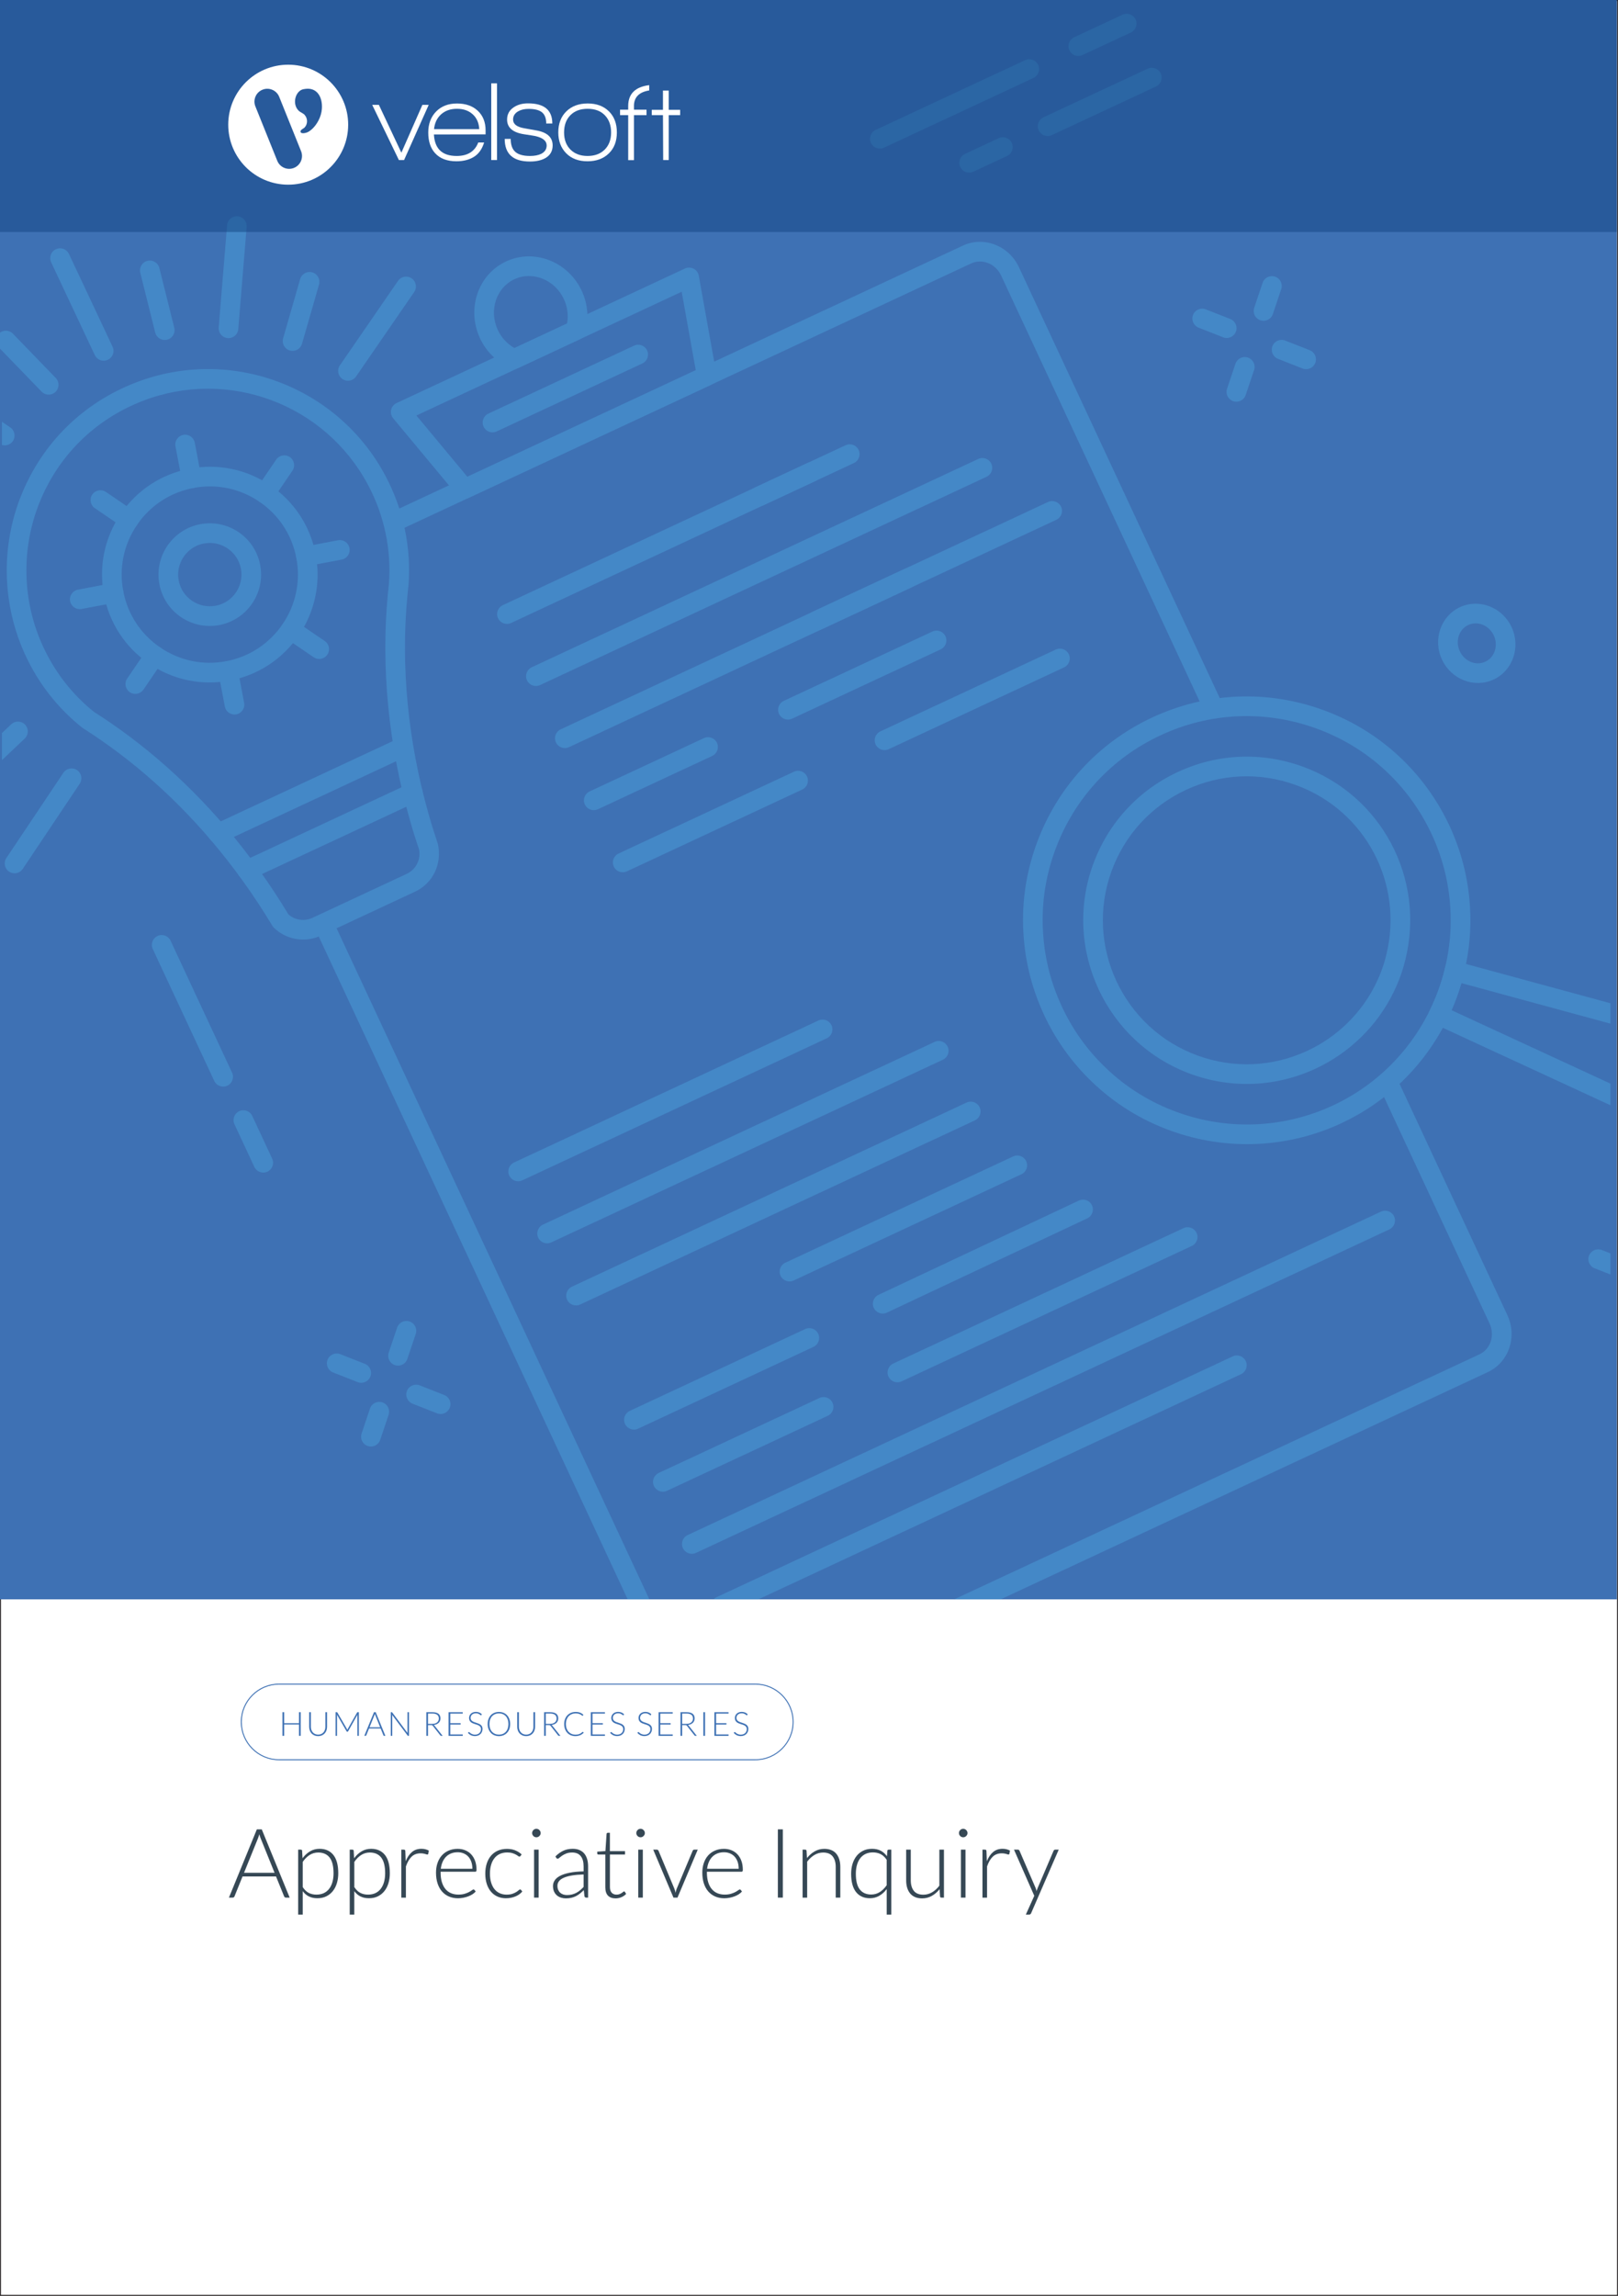 <svg xmlns="http://www.w3.org/2000/svg" x="0px" y="0px" viewBox="0 0 875 1241"><rect x="0" y="0" width="875" height="1241" fill="#333333" stroke="none"/><defs></defs><g><g id="Template"><rect y="0" fill="#FFFFFF" stroke="#231F20" stroke-miterlimit="10" width="875" height="1241"></rect></g><g id="Layer_4"><rect x="-0.61" y="-0.02" fill="#3E71B4" width="875" height="864.54"></rect><g><path fill="#4488C7" d="M122.93,586.87c-2.66,1.24-5.82,0.09-7.06-2.57L82.62,513c-1.24-2.66-0.09-5.82,2.57-7.06&#10;&#9;&#9;&#9;&#9;&#9;c2.66-1.24,5.82-0.09,7.06,2.57l33.25,71.31C126.75,582.47,125.59,585.63,122.93,586.87z"></path><path fill="#4488C7" d="M144.61,633.35c-2.66,1.24-5.82,0.09-7.06-2.57l-10.76-23.07c-1.24-2.66-0.09-5.82,2.57-7.06&#10;&#9;&#9;&#9;&#9;&#9;c2.66-1.24,5.82-0.09,7.06,2.57l10.76,23.07C148.42,628.95,147.27,632.11,144.61,633.35z"></path><path fill="#4488C7" d="M197.59,746.97c-1.27,0.59-2.78,0.68-4.19,0.13l-13.26-5.21c-2.73-1.07-4.08-4.16-3-6.89&#10;&#9;&#9;&#9;&#9;&#9;c1.08-2.73,4.16-4.07,6.89-3l13.26,5.21c2.73,1.07,4.08,4.16,3,6.89C199.77,745.42,198.78,746.42,197.59,746.97z"></path><path fill="#4488C7" d="M240.53,763.84c-1.27,0.59-2.78,0.69-4.19,0.13l-13.26-5.21c-2.73-1.07-4.08-4.16-3-6.89&#10;&#9;&#9;&#9;&#9;&#9;c1.06-2.73,4.15-4.08,6.89-3.01l13.26,5.21c2.73,1.07,4.08,4.16,3,6.89C242.71,762.29,241.72,763.29,240.53,763.84z"></path><path fill="#4488C7" d="M202.83,781.42c-1.19,0.56-2.59,0.67-3.94,0.22c-2.79-0.93-4.28-3.95-3.35-6.73l4.53-13.5&#10;&#9;&#9;&#9;&#9;&#9;c0.93-2.78,3.94-4.28,6.73-3.35c2.79,0.93,4.28,3.95,3.35,6.73l-4.53,13.5C205.14,779.73,204.1,780.83,202.83,781.42z"></path><path fill="#4488C7" d="M217.5,737.69c-1.19,0.56-2.59,0.67-3.94,0.22c-2.79-0.93-4.28-3.95-3.35-6.73l4.54-13.51&#10;&#9;&#9;&#9;&#9;&#9;c0.93-2.78,3.95-4.28,6.73-3.35c2.79,0.93,4.28,3.95,3.35,6.73l-4.54,13.51C219.81,736,218.77,737.1,217.5,737.69z"></path><path fill="#4488C7" d="M665.64,182.2c-1.27,0.59-2.78,0.69-4.19,0.13l-13.26-5.21c-2.73-1.07-4.08-4.16-3-6.89&#10;&#9;&#9;&#9;&#9;&#9;c1.06-2.73,4.15-4.08,6.89-3l13.26,5.21c2.73,1.07,4.08,4.16,3,6.89C667.83,180.64,666.84,181.64,665.64,182.2z"></path><path fill="#4488C7" d="M708.58,199.06c-1.27,0.59-2.78,0.69-4.19,0.13l-13.26-5.21c-2.73-1.07-4.08-4.16-3-6.89&#10;&#9;&#9;&#9;&#9;&#9;c1.06-2.73,4.15-4.08,6.89-3l13.26,5.21c2.73,1.07,4.08,4.16,3,6.89C710.76,197.51,709.77,198.51,708.58,199.06z"></path><path fill="#4488C7" d="M670.87,216.65c-1.19,0.56-2.59,0.67-3.94,0.22c-2.79-0.93-4.28-3.95-3.35-6.73l4.54-13.51&#10;&#9;&#9;&#9;&#9;&#9;c0.93-2.78,3.95-4.28,6.73-3.35c2.79,0.93,4.28,3.95,3.35,6.73l-4.54,13.51C673.19,214.96,672.15,216.05,670.87,216.65z"></path><path fill="#4488C7" d="M685.55,172.91c-1.19,0.56-2.59,0.67-3.94,0.22c-2.79-0.93-4.28-3.95-3.35-6.73l4.54-13.51&#10;&#9;&#9;&#9;&#9;&#9;c0.93-2.78,3.95-4.28,6.73-3.35c2.79,0.93,4.28,3.95,3.35,6.73l-4.54,13.51C687.86,171.22,686.82,172.32,685.55,172.91z"></path><path fill="#4488C7" d="M807.75,367.31c-10.38,4.84-22.91,0.01-27.94-10.77c-5.03-10.78-0.67-23.49,9.7-28.33&#10;&#9;&#9;&#9;&#9;&#9;c10.38-4.84,22.92-0.01,27.94,10.77S818.13,362.47,807.75,367.31z M794.01,337.85c-5.07,2.36-7.11,8.73-4.56,14.2&#10;&#9;&#9;&#9;&#9;&#9;c2.55,5.47,8.74,8,13.81,5.63c5.07-2.36,7.12-8.74,4.57-14.2C805.28,338.01,799.07,335.48,794.01,337.85z"></path><path fill="#4488C7" d="M558.87,42.15l-80.81,37.68c-2.66,1.24-5.82,0.09-7.06-2.57c-1.24-2.66-0.09-5.82,2.57-7.06l80.81-37.68&#10;&#9;&#9;&#9;&#9;&#9;c2.66-1.24,5.82-0.09,7.06,2.57C562.68,37.74,561.52,40.91,558.87,42.15z"></path><path fill="#4488C7" d="M611.54,17.58l-26.15,12.19c-2.66,1.24-5.82,0.09-7.06-2.57c-1.24-2.66-0.09-5.82,2.57-7.06l26.15-12.19&#10;&#9;&#9;&#9;&#9;&#9;c2.66-1.24,5.82-0.09,7.06,2.57S614.2,16.34,611.54,17.58z"></path><path fill="#4488C7" d="M625.14,46.76l-56.35,26.28c-2.66,1.24-5.82,0.09-7.06-2.57c-1.24-2.66-0.09-5.82,2.57-7.06l56.35-26.28&#10;&#9;&#9;&#9;&#9;&#9;c2.66-1.24,5.82-0.09,7.06,2.57C628.95,42.35,627.8,45.52,625.14,46.76z"></path><path fill="#4488C7" d="M544.59,84.32l-18.23,8.5c-2.66,1.24-5.82,0.09-7.06-2.57c-1.24-2.66-0.09-5.82,2.57-7.06l18.23-8.5&#10;&#9;&#9;&#9;&#9;&#9;c2.66-1.24,5.82-0.09,7.06,2.57C548.4,79.91,547.25,83.08,544.59,84.32z"></path><path fill="#4488C7" d="M658.48,387.44c-2.66,1.24-5.82,0.09-7.06-2.57L541.39,148.92c-2.97-6.37-10.24-9.29-16.2-6.51&#10;&#9;&#9;&#9;&#9;&#9;L215.03,287.03c-2.66,1.24-5.82,0.09-7.06-2.57c-1.24-2.66-0.09-5.82,2.57-7.06L520.7,132.77c11.28-5.26,24.88-0.03,30.32,11.65&#10;&#9;&#9;&#9;&#9;&#9;l110.03,235.96C662.29,383.04,661.14,386.2,658.48,387.44z"></path><path fill="#4488C7" d="M384.46,208.02l-130.94,61.06c-2.19,1.02-4.79,0.44-6.33-1.42l-34.58-41.57&#10;&#9;&#9;&#9;&#9;&#9;c-1.05-1.27-1.46-2.95-1.1-4.56c0.36-1.61,1.45-2.96,2.94-3.65l155.96-72.73c1.49-0.7,3.23-0.66,4.7,0.1&#10;&#9;&#9;&#9;&#9;&#9;c1.46,0.76,2.49,2.16,2.78,3.78l9.56,53.24C387.87,204.64,386.65,207,384.46,208.02z M252.74,257.72l123.52-57.6l-7.62-42.42&#10;&#9;&#9;&#9;&#9;&#9;l-143.46,66.9L252.74,257.72z"></path><path fill="#4488C7" d="M313.44,183.45l-33.03,15.4c-1.36,0.63-2.93,0.66-4.31,0.08c-7.25-3.06-13.11-8.77-16.52-16.08&#10;&#9;&#9;&#9;&#9;&#9;c-7.38-15.84-1.07-34.46,14.08-41.53c15.18-7.08,33.54,0.04,40.93,15.88c3.41,7.3,4.01,15.47,1.7,22.99&#10;&#9;&#9;&#9;&#9;&#9;C315.83,181.63,314.8,182.81,313.44,183.45z M278.22,188.15l28.44-13.26c0.82-4.36,0.22-9.05-1.71-13.19&#10;&#9;&#9;&#9;&#9;&#9;c-4.91-10.52-16.93-15.34-26.8-10.74c-9.83,4.59-13.84,16.88-8.94,27.4C271.14,182.5,274.35,185.97,278.22,188.15z"></path><path fill="#4488C7" d="M347.38,196.47l-78.8,36.74c-2.66,1.24-5.82,0.09-7.06-2.57c-1.24-2.66-0.09-5.82,2.57-7.06l78.8-36.74&#10;&#9;&#9;&#9;&#9;&#9;c2.66-1.24,5.82-0.09,7.06,2.57C351.19,192.07,350.04,195.23,347.38,196.47z"></path><path fill="#4488C7" d="M447.09,561.26l-164.63,76.77c-2.66,1.24-5.82,0.09-7.06-2.57c-1.24-2.66-0.09-5.82,2.57-7.06&#10;&#9;&#9;&#9;&#9;&#9;l164.63-76.77c2.66-1.24,5.82-0.09,7.06,2.57C450.9,556.85,449.75,560.02,447.09,561.26z"></path><path fill="#4488C7" d="M509.91,572.83l-211.8,98.76c-2.66,1.24-5.82,0.09-7.06-2.57s-0.09-5.82,2.57-7.06l211.8-98.76&#10;&#9;&#9;&#9;&#9;&#9;c2.66-1.24,5.82-0.09,7.06,2.57S512.57,571.59,509.91,572.83z"></path><path fill="#4488C7" d="M644.52,673.5l-156.98,73.2c-2.66,1.24-5.82,0.09-7.06-2.57s-0.09-5.82,2.57-7.06l156.98-73.2&#10;&#9;&#9;&#9;&#9;&#9;c2.66-1.24,5.82-0.09,7.06,2.57S647.18,672.26,644.52,673.5z"></path><path fill="#4488C7" d="M447.64,765.31l-86.93,40.53c-2.66,1.24-5.82,0.09-7.06-2.57c-1.24-2.66-0.09-5.82,2.57-7.06&#10;&#9;&#9;&#9;&#9;&#9;l86.93-40.53c2.66-1.24,5.82-0.09,7.06,2.57C451.46,760.91,450.3,764.07,447.64,765.31z"></path><path fill="#4488C7" d="M527.21,605.62l-213.45,99.53c-2.66,1.24-5.82,0.09-7.06-2.57c-1.24-2.66-0.09-5.82,2.57-7.06&#10;&#9;&#9;&#9;&#9;&#9;l213.45-99.53c2.66-1.24,5.82-0.09,7.06,2.57S529.87,604.38,527.21,605.62z"></path><path fill="#4488C7" d="M552.38,634.74l-123.19,57.44c-2.66,1.24-5.82,0.09-7.06-2.57s-0.09-5.82,2.57-7.06l123.19-57.44&#10;&#9;&#9;&#9;&#9;&#9;c2.66-1.24,5.82-0.09,7.06,2.57S555.04,633.5,552.38,634.74z"></path><path fill="#4488C7" d="M439.92,728.05l-94.85,44.23c-2.66,1.24-5.82,0.09-7.06-2.57c-1.24-2.66-0.09-5.82,2.57-7.06&#10;&#9;&#9;&#9;&#9;&#9;l94.85-44.23c2.66-1.24,5.82-0.09,7.06,2.57C443.73,723.65,442.58,726.81,439.92,728.05z"></path><path fill="#4488C7" d="M479.6,709.55c-2.65,1.24-5.81,0.1-7.06-2.55c-1.25-2.66-0.11-5.82,2.54-7.07l108.36-50.96&#10;&#9;&#9;&#9;&#9;&#9;c0.01,0,0.01-0.01,0.02-0.01c2.65-1.24,5.81-0.1,7.06,2.55c1.25,2.66,0.11,5.82-2.54,7.07l-108.36,50.96&#10;&#9;&#9;&#9;&#9;&#9;C479.61,709.54,479.61,709.54,479.6,709.55z"></path><path fill="#4488C7" d="M751.33,664.56L376.37,839.41c-2.66,1.24-5.82,0.09-7.06-2.57c-1.24-2.66-0.09-5.82,2.57-7.06&#10;&#9;&#9;&#9;&#9;&#9;l374.96-174.85c2.66-1.24,5.82-0.09,7.06,2.57S753.99,663.32,751.33,664.56z"></path><path fill="#4488C7" d="M441.02,259.98l-164.63,76.77c-2.66,1.24-5.82,0.09-7.06-2.57c-1.24-2.66-0.09-5.82,2.57-7.06&#10;&#9;&#9;&#9;&#9;&#9;l164.63-76.77c2.66-1.24,5.82-0.09,7.06,2.57S443.68,258.74,441.02,259.98z"></path><path fill="#4488C7" d="M461.78,250.3l-48.95,22.82c-2.66,1.24-5.82,0.09-7.06-2.57c-1.24-2.66-0.09-5.82,2.57-7.06l48.95-22.82&#10;&#9;&#9;&#9;&#9;&#9;c2.66-1.24,5.82-0.09,7.06,2.57C465.59,245.9,464.44,249.06,461.78,250.3z"></path><path fill="#4488C7" d="M533.52,257.72l-241.47,112.6c-2.66,1.24-5.82,0.09-7.06-2.57c-1.24-2.66-0.09-5.82,2.57-7.06&#10;&#9;&#9;&#9;&#9;&#9;l241.47-112.6c2.66-1.24,5.82-0.09,7.06,2.57C537.33,253.31,536.17,256.48,533.52,257.72z"></path><path fill="#4488C7" d="M571.25,280.98l-263.55,122.9c-2.66,1.24-5.82,0.09-7.06-2.57c-1.24-2.66-0.09-5.82,2.57-7.06&#10;&#9;&#9;&#9;&#9;&#9;l263.55-122.9c2.66-1.24,5.82-0.09,7.06,2.57C575.06,276.58,573.91,279.74,571.25,280.98z"></path><path fill="#4488C7" d="M493.08,317.43l-48.95,22.82c-2.66,1.24-5.82,0.09-7.06-2.57s-0.09-5.82,2.57-7.06l48.95-22.82&#10;&#9;&#9;&#9;&#9;&#9;c2.66-1.24,5.82-0.09,7.06,2.57S495.74,316.19,493.08,317.43z"></path><path fill="#4488C7" d="M385.15,408.62l-61.81,28.82c-2.66,1.24-5.82,0.09-7.06-2.57c-1.24-2.66-0.09-5.82,2.57-7.06&#10;&#9;&#9;&#9;&#9;&#9;l61.81-28.82c2.66-1.24,5.82-0.09,7.06,2.57C388.97,404.22,387.81,407.38,385.15,408.62z"></path><path fill="#4488C7" d="M508.73,351l-80.38,37.48c-2.66,1.24-5.82,0.09-7.06-2.57c-1.24-2.66-0.09-5.82,2.57-7.06l80.38-37.48&#10;&#9;&#9;&#9;&#9;&#9;c2.66-1.24,5.82-0.09,7.06,2.57C512.54,346.59,511.39,349.76,508.73,351z"></path><path fill="#4488C7" d="M433.85,426.78l-94.85,44.23c-2.66,1.24-5.82,0.09-7.06-2.57c-1.24-2.66-0.09-5.82,2.57-7.06&#10;&#9;&#9;&#9;&#9;&#9;l94.85-44.23c2.66-1.24,5.82-0.09,7.06,2.57C437.66,422.37,436.51,425.54,433.85,426.78z"></path><path fill="#4488C7" d="M575.44,360.75l-94.85,44.23c-2.66,1.24-5.82,0.09-7.06-2.57s-0.09-5.82,2.57-7.06l94.85-44.23&#10;&#9;&#9;&#9;&#9;&#9;c2.66-1.24,5.82-0.09,7.06,2.57S578.1,359.51,575.44,360.75z"></path><path fill="#4488C7" d="M725.41,607.15c-28.15,13.13-61.25,15.36-92.53,3.97c-15.94-5.8-30.15-14.63-42.25-26.24&#10;&#9;&#9;&#9;&#9;&#9;c-11.01-10.5-19.85-22.9-26.26-36.83c0,0,0-0.01-0.01-0.01c-2.39-5.25-4.33-10.31-5.91-15.48c-2.51-8.38-4.1-16.78-4.76-24.99&#10;&#9;&#9;&#9;&#9;&#9;c-1.52-17.45,0.79-34.77,6.86-51.45c11.06-30.37,33.27-54.62,62.56-68.28c29.29-13.66,62.13-15.08,92.49-4.02&#10;&#9;&#9;&#9;&#9;&#9;c16.63,6.05,31.38,15.4,43.86,27.77c6.02,5.99,11.42,12.62,16.03,19.71c2.89,4.37,5.63,9.28,8.13,14.54&#10;&#9;&#9;&#9;&#9;&#9;c6.53,13.91,10.33,28.64,11.29,43.79c0.82,12.28-0.27,24.57-3.22,36.51c-0.96,4.07-2.21,8.23-3.79,12.65&#10;&#9;&#9;&#9;&#9;&#9;c-1.5,4.14-3.27,8.24-5.24,12.2C770.08,576.6,749.56,595.89,725.41,607.15z M574.03,543.63c5.85,12.7,13.9,24,23.94,33.58&#10;&#9;&#9;&#9;&#9;&#9;c11.04,10.59,24,18.64,38.54,23.93c53.04,19.3,111.76-4.29,136.62-54.84c1.8-3.62,3.4-7.34,4.76-11.09&#10;&#9;&#9;&#9;&#9;&#9;c1.43-4.02,2.57-7.81,3.45-11.55c2.71-10.93,3.7-22.12,2.95-33.33c-0.87-13.83-4.34-27.26-10.3-39.94&#10;&#9;&#9;&#9;&#9;&#9;c-2.27-4.8-4.77-9.26-7.41-13.25c-4.22-6.5-9.14-12.54-14.63-18c-11.37-11.29-24.83-19.81-40-25.33&#10;&#9;&#9;&#9;&#9;&#9;c-27.69-10.09-57.65-8.79-84.36,3.67c-26.72,12.46-46.98,34.58-57.07,62.28c-5.54,15.21-7.64,31-6.25,46.93&#10;&#9;&#9;&#9;&#9;&#9;c0.59,7.51,2.06,15.16,4.34,22.8C570.06,534.18,571.83,538.81,574.03,543.63z"></path><path fill="#4488C7" d="M711.58,577.6c-21.4,9.98-45.4,11.03-67.57,2.96c-45.82-16.68-69.55-67.51-52.88-113.31&#10;&#9;&#9;&#9;&#9;&#9;c8.08-22.2,24.32-39.92,45.73-49.91c21.42-9.99,45.43-11.03,67.62-2.95c42.5,15.46,66.39,60.27,55.56,104.23&#10;&#9;&#9;&#9;&#9;&#9;c-0.72,3.03-1.62,6.03-2.74,9.11c-1.08,2.97-2.36,5.97-3.8,8.9C744.68,554.55,729.79,569.1,711.58,577.6z M641.35,426.97&#10;&#9;&#9;&#9;&#9;&#9;c-18.84,8.78-33.13,24.38-40.24,43.91c-14.67,40.3,6.21,85.02,46.52,99.69c19.51,7.1,40.62,6.18,59.45-2.6&#10;&#9;&#9;&#9;&#9;&#9;c16.03-7.47,29.13-20.27,36.89-36.04c1.27-2.58,2.39-5.22,3.34-7.83c0.98-2.69,1.77-5.3,2.4-7.98&#10;&#9;&#9;&#9;&#9;&#9;c9.53-38.72-11.48-78.14-48.87-91.75C681.32,417.26,660.19,418.18,641.35,426.97z"></path><path fill="#4488C7" d="M105.83,263.38c-0.4,0.18-0.82,0.32-1.26,0.41c-2.88,0.55-5.67-1.35-6.21-4.23l-3.47-18.28&#10;&#9;&#9;&#9;&#9;&#9;c-0.55-2.88,1.38-5.68,4.23-6.21c2.88-0.55,5.67,1.35,6.21,4.23l3.47,18.28C109.26,260.01,107.98,262.38,105.83,263.38z"></path><path fill="#4488C7" d="M71.93,285.61c-1.64,0.77-3.63,0.67-5.24-0.42L51.3,274.71c-2.43-1.65-3.05-4.96-1.4-7.38&#10;&#9;&#9;&#9;&#9;&#9;c1.65-2.43,4.96-3.05,7.39-1.4l15.38,10.47c2.43,1.65,3.05,4.96,1.4,7.38C73.51,284.6,72.76,285.22,71.93,285.61z"></path><path fill="#4488C7" d="M63.67,325.3c-0.4,0.18-0.82,0.32-1.26,0.41l-18.28,3.47c-2.88,0.55-5.67-1.35-6.21-4.23&#10;&#9;&#9;&#9;&#9;&#9;c-0.55-2.88,1.37-5.67,4.23-6.21l18.28-3.47c2.88-0.55,5.67,1.35,6.21,4.23C67.1,321.93,65.82,324.29,63.67,325.3z"></path><path fill="#4488C7" d="M75.43,374.58c-1.64,0.77-3.63,0.67-5.24-0.42c-2.43-1.65-3.05-4.96-1.4-7.38l10.47-15.38&#10;&#9;&#9;&#9;&#9;&#9;c1.65-2.43,4.96-3.05,7.39-1.4c2.43,1.65,3.05,4.96,1.4,7.38l-10.47,15.38C77.02,373.57,76.27,374.19,75.43,374.58z"></path><path fill="#4488C7" d="M129.06,385.73c-0.4,0.18-0.82,0.32-1.26,0.41c-2.88,0.55-5.67-1.35-6.21-4.23l-3.47-18.28&#10;&#9;&#9;&#9;&#9;&#9;c-0.55-2.88,1.38-5.68,4.23-6.21c2.88-0.55,5.67,1.35,6.21,4.23l3.47,18.28C132.49,382.37,131.21,384.73,129.06,385.73z"></path><path fill="#4488C7" d="M174.87,355.7c-1.64,0.77-3.64,0.67-5.24-0.42l-15.37-10.47c-2.43-1.65-3.05-4.96-1.4-7.38&#10;&#9;&#9;&#9;&#9;&#9;c1.68-2.44,4.97-3.06,7.39-1.4l15.37,10.47c2.43,1.65,3.05,4.96,1.4,7.38C176.45,354.7,175.7,355.31,174.87,355.7z"></path><path fill="#4488C7" d="M186.03,302.07c-0.4,0.18-0.82,0.32-1.26,0.41l-18.28,3.47c-2.88,0.55-5.67-1.35-6.21-4.23&#10;&#9;&#9;&#9;&#9;&#9;c-0.55-2.89,1.38-5.67,4.23-6.21l18.28-3.47c2.88-0.55,5.67,1.35,6.21,4.23C189.46,298.7,188.18,301.06,186.03,302.07z"></path><path fill="#4488C7" d="M145.52,271.64c-1.64,0.77-3.63,0.67-5.24-0.42c-2.43-1.65-3.05-4.96-1.4-7.38l10.47-15.38&#10;&#9;&#9;&#9;&#9;&#9;c1.66-2.43,4.96-3.05,7.39-1.4c2.43,1.65,3.05,4.96,1.4,7.38l-10.47,15.38C147.1,270.63,146.35,271.25,145.52,271.64z"></path><path fill="#4488C7" d="M138.09,363.43c-4.29,2-8.89,3.51-13.75,4.43c-15.3,2.91-30.8-0.32-43.68-9.08&#10;&#9;&#9;&#9;&#9;&#9;c-12.87-8.76-21.55-22.01-24.45-37.31c-2.91-15.29,0.32-30.8,9.08-43.67c8.76-12.87,22.01-21.56,37.31-24.46&#10;&#9;&#9;&#9;&#9;&#9;c15.3-2.91,30.8,0.32,43.68,9.08c12.87,8.76,21.55,22.01,24.45,37.31l0,0C175.79,326.44,161.67,352.44,138.09,363.43z&#10;&#9;&#9;&#9;&#9;&#9; M93.24,267.43c-7.68,3.58-14.28,9.17-19.17,16.35c-7.16,10.52-9.8,23.2-7.43,35.71c2.37,12.51,9.48,23.34,20,30.5&#10;&#9;&#9;&#9;&#9;&#9;c10.52,7.16,23.21,9.8,35.71,7.42c25.82-4.9,42.83-29.89,37.93-55.71c-2.37-12.51-9.48-23.34-20-30.5&#10;&#9;&#9;&#9;&#9;&#9;c-10.52-7.16-23.21-9.8-35.71-7.42C100.6,264.54,96.8,265.77,93.24,267.43z M165.5,300.72l0.06-0.03L165.5,300.72z"></path><path fill="#4488C7" d="M125.18,335.76c-2.04,0.95-4.23,1.67-6.55,2.11c-7.28,1.38-14.66-0.16-20.79-4.32&#10;&#9;&#9;&#9;&#9;&#9;c-6.13-4.17-10.26-10.48-11.64-17.76c-2.85-15.02,7.02-29.57,22.08-32.43c7.28-1.38,14.66,0.16,20.79,4.32&#10;&#9;&#9;&#9;&#9;&#9;c6.13,4.17,10.26,10.48,11.64,17.76l0,0C143.13,318.14,136.41,330.52,125.18,335.76z M106.22,295.09&#10;&#9;&#9;&#9;&#9;&#9;c-6.92,3.23-11.07,10.86-9.58,18.71c0.86,4.49,3.4,8.38,7.19,10.95c3.78,2.57,8.34,3.52,12.83,2.67&#10;&#9;&#9;&#9;&#9;&#9;c9.3-1.76,15.38-10.74,13.63-20.01l0,0c-0.86-4.49-3.4-8.38-7.19-10.95c-3.78-2.57-8.34-3.52-12.83-2.67&#10;&#9;&#9;&#9;&#9;&#9;C108.84,294.05,107.48,294.5,106.22,295.09z"></path><path fill="#4488C7" d="M190.44,205.31c-1.66,0.77-3.66,0.67-5.27-0.44c-2.42-1.66-3.03-4.97-1.36-7.39l31.43-45.65&#10;&#9;&#9;&#9;&#9;&#9;c1.66-2.42,4.97-3.02,7.39-1.36c2.42,1.66,3.03,4.97,1.36,7.39l-31.43,45.65C192.01,204.32,191.26,204.92,190.44,205.31z"></path><path fill="#4488C7" d="M160.46,189.17c-1.12,0.52-2.43,0.66-3.71,0.29c-2.82-0.81-4.45-3.75-3.64-6.58l9.21-32.01&#10;&#9;&#9;&#9;&#9;&#9;c0.81-2.82,3.76-4.45,6.57-3.64c2.82,0.81,4.45,3.75,3.64,6.58l-9.21,32.01C162.87,187.36,161.8,188.54,160.46,189.17z"></path><path fill="#4488C7" d="M10.12,471.56c-1.63,0.76-3.6,0.67-5.21-0.4c-2.44-1.63-3.09-4.93-1.46-7.37l30.83-46.06&#10;&#9;&#9;&#9;&#9;&#9;c1.62-2.44,4.93-3.09,7.37-1.46c2.44,1.63,3.09,4.93,1.46,7.37L12.29,469.7C11.73,470.53,10.97,471.16,10.12,471.56z"></path><path fill="#4488C7" d="M125.8,182.28c-0.81,0.38-1.72,0.55-2.67,0.48c-2.93-0.24-5.1-2.81-4.86-5.73l4.53-55.24&#10;&#9;&#9;&#9;&#9;&#9;c0.23-2.92,2.8-5.1,5.73-4.86c2.93,0.24,5.1,2.81,4.86,5.73l-4.53,55.24C128.7,179.87,127.48,181.5,125.8,182.28z"></path><path fill="#4488C7" d="M58.31,194.49c-2.65,1.24-5.81,0.1-7.05-2.55l-23.59-50.15c-1.25-2.66-0.11-5.82,2.54-7.07&#10;&#9;&#9;&#9;&#9;&#9;c0.01,0,0.01-0.01,0.02-0.01c2.65-1.24,5.81-0.1,7.05,2.55l23.59,50.15c1.25,2.66,0.11,5.82-2.54,7.07&#10;&#9;&#9;&#9;&#9;&#9;C58.33,194.48,58.32,194.49,58.31,194.49z"></path><path fill="#4488C7" d="M91.34,183.29c-0.31,0.14-0.63,0.26-0.96,0.34c-2.85,0.71-5.74-1.02-6.45-3.87l-8.07-32.32&#10;&#9;&#9;&#9;&#9;&#9;c-0.71-2.85,1.08-5.75,3.87-6.44c2.85-0.71,5.74,1.02,6.45,3.87l8.07,32.32C94.87,179.7,93.6,182.24,91.34,183.29z"></path><path fill="#4488C7" d="M28.58,212.83c-1.99,0.93-4.45,0.55-6.07-1.12l-23.17-23.93c-2.04-2.11-1.99-5.47,0.12-7.52&#10;&#9;&#9;&#9;&#9;&#9;c2.11-2.05,5.48-1.99,7.52,0.12l23.17,23.93c2.04,2.11,1.99,5.47-0.12,7.52C29.59,212.25,29.1,212.59,28.58,212.83z"></path><path fill="#4488C7" d="M224.42,482.01l-50.97,23.77c-8.48,3.95-18.67,2.22-25.35-4.31c-0.32-0.32-0.61-0.68-0.84-1.07&#10;&#9;&#9;&#9;&#9;&#9;c-4.89-8.17-10.32-16.42-16.14-24.5c-20.81-28.84-45.19-53.39-72.46-72.96c-0.1-0.06-0.19-0.12-0.28-0.18&#10;&#9;&#9;&#9;&#9;&#9;c-4.32-3.11-8.84-6.16-13.43-9.08c-0.07-0.04-0.13-0.08-0.2-0.13c-0.15-0.1-0.3-0.21-0.42-0.31&#10;&#9;&#9;&#9;&#9;&#9;c-13.11-10.5-23.38-23.58-30.52-38.9c-12.68-27.2-13.53-58.77-2.32-86.62c11.36-28.23,33.32-49.87,61.83-60.9&#10;&#9;&#9;&#9;&#9;&#9;c51.28-19.84,109.38,1.85,135.15,50.45c9.77,18.39,14.06,39.01,12.4,59.63c-0.02,0.23-0.06,0.49-0.11,0.72l0,0&#10;&#9;&#9;&#9;&#9;&#9;c-0.18,1.8-0.34,3.21-0.46,4.62c-3.62,37.86,0.33,78.49,11.41,117.55c1.54,5.5,3.27,10.99,5.1,16.46&#10;&#9;&#9;&#9;&#9;&#9;C239.18,467.19,234.01,477.54,224.42,482.01z M155.99,494.29c3.53,3.11,8.66,3.86,12.97,1.85l50.97-23.77&#10;&#9;&#9;&#9;&#9;&#9;c5.08-2.37,7.82-7.86,6.66-13.34c-1.74-5.05-3.52-10.72-5.1-16.37c-11.43-40.3-15.5-82.28-11.76-121.39&#10;&#9;&#9;&#9;&#9;&#9;c0.14-1.66,0.32-3.37,0.52-5.05c0.01-0.06,0.02-0.18,0.05-0.31c1.47-18.55-2.41-37.11-11.21-53.67&#10;&#9;&#9;&#9;&#9;&#9;c-23.25-43.85-75.66-63.42-121.93-45.52c-25.76,9.97-45.56,29.48-55.81,54.96c-10.11,25.13-9.35,53.62,2.1,78.16&#10;&#9;&#9;&#9;&#9;&#9;c6.45,13.82,15.71,25.63,27.53,35.1c4.36,2.74,8.97,5.85,13.4,9.02c0.08,0.05,0.16,0.11,0.24,0.16l0,0&#10;&#9;&#9;&#9;&#9;&#9;c28.31,20.27,53.59,45.69,75.12,75.55C145.58,477.8,151.05,486.08,155.99,494.29z M215.57,316.47l0.06-0.03L215.57,316.47z"></path><path fill="#4488C7" d="M220.01,408.79l-99.83,46.55c-2.66,1.24-5.82,0.09-7.06-2.57c-1.24-2.66-0.09-5.82,2.57-7.06&#10;&#9;&#9;&#9;&#9;&#9;l99.83-46.55c2.66-1.24,5.82-0.09,7.06,2.57C223.82,404.39,222.67,407.55,220.01,408.79z"></path><path fill="#4488C7" d="M225.51,433.38l-89.61,41.79c-2.66,1.24-5.82,0.09-7.06-2.57s-0.09-5.82,2.57-7.06l89.61-41.79&#10;&#9;&#9;&#9;&#9;&#9;c2.66-1.24,5.82-0.09,7.06,2.57C229.32,428.98,228.17,432.14,225.51,433.38z"></path><path fill="#4488C7" d="M13.57,391.71c-2.02-2.13-5.4-2.2-7.51-0.2l-5.02,4.76v14.64l12.33-11.69&#10;&#9;&#9;&#9;&#9;&#9;C15.51,397.2,15.6,393.84,13.57,391.71z"></path><path fill="#4488C7" d="M5.53,231.03l-4.49-3.04v12.53c1.25,0.37,2.59,0.27,3.76-0.27c0.84-0.39,1.59-1.01,2.15-1.83&#10;&#9;&#9;&#9;&#9;&#9;C8.59,235.98,7.96,232.67,5.53,231.03z"></path><path fill="#4488C7" d="M673.7,735.76c-1.24-2.66-4.4-3.81-7.06-2.57L387.53,863.34c-0.63,0.29-1.17,0.7-1.62,1.18h24.23&#10;&#9;&#9;&#9;&#9;&#9;l260.99-121.7C673.79,741.58,674.94,738.42,673.7,735.76z"></path><g><path fill="#4488C7" d="M351.17,864.52L179.85,497.12c-1.24-2.66-4.4-3.81-7.06-2.57s-3.81,4.4-2.57,7.06l169.23,362.91H351.17&#10;&#9;&#9;&#9;&#9;&#9;&#9;z"></path><path fill="#4488C7" d="M815.16,710.88L755.9,583.8c-1.24-2.66-4.4-3.81-7.06-2.57c-2.66,1.24-3.81,4.4-2.57,7.06l59.26,127.09&#10;&#9;&#9;&#9;&#9;&#9;&#9;c2.99,6.41,0.57,13.89-5.39,16.67L516.03,864.52h25.15l263.45-122.85C815.91,736.42,820.63,722.6,815.16,710.88z"></path></g><path fill="#4488C7" d="M870.92,585.76l-85.94-39.7c1.05-2.39,2.01-4.8,2.89-7.21c0.89-2.45,1.71-4.94,2.42-7.43l80.62,21.91&#10;&#9;&#9;&#9;&#9;&#9;v-11.02l-83-22.56c-1.38-0.38-2.83-0.2-4.11,0.56c-1.24,0.74-2.12,1.94-2.45,3.34c-0.92,3.86-2.08,7.74-3.47,11.55&#10;&#9;&#9;&#9;&#9;&#9;c-1.36,3.72-2.95,7.45-4.74,11.09c-0.63,1.28-0.72,2.77-0.23,4.12c0.48,1.35,1.48,2.45,2.77,3.05l95.23,43.99V585.76z"></path><path fill="#4488C7" d="M870.92,677.53l-4.68-1.84c-2.74-1.07-5.81,0.27-6.89,3c-1.08,2.73,0.27,5.82,3,6.89l8.57,3.37V677.53z"></path></g><g><path fill="#364855" d="M156.65,1025.75h-2.06c-0.24,0-0.44-0.07-0.6-0.2c-0.16-0.13-0.28-0.3-0.36-0.51l-4.35-10.71h-18.12&#10;&#9;&#9;&#9;&#9;&#9;l-4.33,10.71c-0.07,0.19-0.19,0.36-0.36,0.5c-0.17,0.14-0.38,0.21-0.63,0.21h-2.03l15.09-36.89h2.66L156.65,1025.75z&#10;&#9;&#9;&#9;&#9;&#9; M131.96,1012.35h16.53l-7.53-18.64c-0.12-0.29-0.24-0.63-0.37-1c-0.12-0.37-0.24-0.77-0.36-1.19&#10;&#9;&#9;&#9;&#9;&#9;c-0.12,0.42-0.24,0.81-0.37,1.19c-0.12,0.37-0.24,0.72-0.36,1.03L131.96,1012.35z"></path><path fill="#364855" d="M161.24,1034.93v-35.12h1.36c0.23,0,0.41,0.05,0.55,0.14s0.22,0.26,0.23,0.51l0.23,4.02&#10;&#9;&#9;&#9;&#9;&#9;c1.15-1.56,2.49-2.81,4.03-3.73c1.54-0.92,3.26-1.38,5.17-1.38c3.2,0,5.68,1.1,7.46,3.31c1.77,2.21,2.66,5.52,2.66,9.93&#10;&#9;&#9;&#9;&#9;&#9;c0,1.89-0.25,3.66-0.74,5.31s-1.22,3.07-2.18,4.28c-0.96,1.21-2.13,2.16-3.53,2.85c-1.4,0.7-3.01,1.04-4.84,1.04&#10;&#9;&#9;&#9;&#9;&#9;c-1.77,0-3.3-0.32-4.59-0.96c-1.29-0.64-2.4-1.6-3.34-2.87v12.67H161.24z M172.11,1001.38c-1.72,0-3.28,0.45-4.68,1.34&#10;&#9;&#9;&#9;&#9;&#9;c-1.4,0.89-2.64,2.14-3.72,3.74v13.61c0.99,1.5,2.09,2.55,3.3,3.15c1.21,0.61,2.59,0.91,4.13,0.91c1.53,0,2.87-0.28,4.02-0.83&#10;&#9;&#9;&#9;&#9;&#9;c1.15-0.56,2.11-1.34,2.88-2.36c0.77-1.02,1.36-2.23,1.75-3.65c0.39-1.42,0.59-2.98,0.59-4.68c0-3.86-0.71-6.7-2.12-8.51&#10;&#9;&#9;&#9;&#9;&#9;C176.83,1002.28,174.79,1001.38,172.11,1001.38z"></path><path fill="#364855" d="M189.13,1034.93v-35.12h1.36c0.23,0,0.41,0.05,0.55,0.14s0.22,0.26,0.23,0.51l0.23,4.02&#10;&#9;&#9;&#9;&#9;&#9;c1.15-1.56,2.49-2.81,4.03-3.73c1.54-0.92,3.26-1.38,5.17-1.38c3.2,0,5.68,1.1,7.46,3.31c1.77,2.21,2.66,5.52,2.66,9.93&#10;&#9;&#9;&#9;&#9;&#9;c0,1.89-0.25,3.66-0.74,5.31s-1.22,3.07-2.18,4.28c-0.96,1.21-2.13,2.16-3.53,2.85c-1.4,0.7-3.01,1.04-4.84,1.04&#10;&#9;&#9;&#9;&#9;&#9;c-1.77,0-3.3-0.32-4.59-0.96c-1.29-0.64-2.4-1.6-3.34-2.87v12.67H189.13z M200.01,1001.38c-1.72,0-3.28,0.45-4.68,1.34&#10;&#9;&#9;&#9;&#9;&#9;c-1.4,0.89-2.64,2.14-3.72,3.74v13.61c0.99,1.5,2.09,2.55,3.3,3.15c1.21,0.61,2.59,0.91,4.13,0.91c1.53,0,2.87-0.28,4.02-0.83&#10;&#9;&#9;&#9;&#9;&#9;c1.15-0.56,2.11-1.34,2.88-2.36c0.77-1.02,1.36-2.23,1.75-3.65c0.39-1.42,0.59-2.98,0.59-4.68c0-3.86-0.71-6.7-2.12-8.51&#10;&#9;&#9;&#9;&#9;&#9;C204.73,1002.28,202.68,1001.38,200.01,1001.38z"></path><path fill="#364855" d="M217.03,1025.75v-25.94h1.3c0.3,0,0.51,0.06,0.64,0.18c0.13,0.12,0.2,0.33,0.22,0.63l0.21,5.47&#10;&#9;&#9;&#9;&#9;&#9;c0.83-2.1,1.95-3.75,3.34-4.94c1.39-1.19,3.1-1.79,5.14-1.79c0.78,0,1.5,0.08,2.16,0.25c0.66,0.17,1.29,0.4,1.88,0.72&#10;&#9;&#9;&#9;&#9;&#9;l-0.34,1.72c-0.05,0.28-0.23,0.42-0.52,0.42c-0.1,0-0.25-0.03-0.44-0.1c-0.19-0.07-0.43-0.15-0.72-0.23s-0.64-0.17-1.06-0.23&#10;&#9;&#9;&#9;&#9;&#9;c-0.42-0.07-0.9-0.1-1.43-0.1c-1.96,0-3.58,0.61-4.84,1.83c-1.26,1.22-2.28,2.97-3.06,5.27v16.87H217.03z"></path><path fill="#364855" d="M247.51,999.39c1.46,0,2.81,0.25,4.05,0.76c1.24,0.5,2.32,1.24,3.23,2.2c0.91,0.96,1.62,2.15,2.14,3.56&#10;&#9;&#9;&#9;&#9;&#9;c0.51,1.41,0.77,3.02,0.77,4.85c0,0.38-0.06,0.64-0.17,0.78c-0.11,0.14-0.29,0.21-0.53,0.21h-18.72v0.5&#10;&#9;&#9;&#9;&#9;&#9;c0,1.95,0.23,3.66,0.68,5.14c0.45,1.48,1.1,2.72,1.93,3.72c0.83,1,1.84,1.75,3.02,2.25c1.18,0.5,2.5,0.76,3.96,0.76&#10;&#9;&#9;&#9;&#9;&#9;c1.3,0,2.43-0.14,3.39-0.43c0.96-0.29,1.76-0.61,2.41-0.96c0.65-0.36,1.17-0.68,1.55-0.96s0.66-0.43,0.83-0.43&#10;&#9;&#9;&#9;&#9;&#9;c0.23,0,0.4,0.09,0.52,0.26l0.68,0.83c-0.42,0.52-0.97,1.01-1.66,1.46c-0.69,0.45-1.45,0.84-2.29,1.16&#10;&#9;&#9;&#9;&#9;&#9;c-0.84,0.32-1.75,0.58-2.71,0.77c-0.96,0.19-1.93,0.29-2.91,0.29c-1.77,0-3.39-0.31-4.85-0.93c-1.46-0.62-2.71-1.52-3.76-2.7&#10;&#9;&#9;&#9;&#9;&#9;c-1.05-1.18-1.85-2.63-2.42-4.34s-0.86-3.67-0.86-5.88c0-1.86,0.26-3.58,0.79-5.15c0.53-1.57,1.29-2.93,2.29-4.07&#10;&#9;&#9;&#9;&#9;&#9;c1-1.14,2.22-2.03,3.68-2.67C244.02,999.71,245.66,999.39,247.51,999.39z M247.54,1001.24c-1.34,0-2.53,0.21-3.59,0.63&#10;&#9;&#9;&#9;&#9;&#9;s-1.97,1.02-2.75,1.8c-0.77,0.78-1.4,1.72-1.87,2.82c-0.48,1.1-0.79,2.32-0.95,3.68h17.08c0-1.39-0.19-2.64-0.57-3.74&#10;&#9;&#9;&#9;&#9;&#9;c-0.38-1.1-0.92-2.04-1.61-2.8c-0.69-0.76-1.53-1.35-2.5-1.76C249.8,1001.45,248.72,1001.24,247.54,1001.24z"></path><path fill="#364855" d="M281.45,1003.28c-0.09,0.09-0.17,0.16-0.25,0.22c-0.08,0.06-0.19,0.09-0.33,0.09&#10;&#9;&#9;&#9;&#9;&#9;c-0.17,0-0.41-0.12-0.72-0.35c-0.3-0.24-0.71-0.49-1.21-0.77c-0.5-0.28-1.13-0.53-1.89-0.77c-0.76-0.23-1.67-0.35-2.75-0.35&#10;&#9;&#9;&#9;&#9;&#9;c-1.49,0-2.82,0.27-3.98,0.79c-1.16,0.53-2.13,1.29-2.92,2.28c-0.79,0.99-1.4,2.19-1.81,3.6c-0.42,1.41-0.63,2.99-0.63,4.75&#10;&#9;&#9;&#9;&#9;&#9;c0,1.83,0.21,3.44,0.64,4.85c0.43,1.41,1.03,2.59,1.81,3.56c0.78,0.96,1.73,1.7,2.84,2.2c1.11,0.5,2.35,0.76,3.7,0.76&#10;&#9;&#9;&#9;&#9;&#9;c1.25,0,2.3-0.15,3.14-0.44c0.84-0.29,1.54-0.62,2.09-0.96c0.55-0.35,0.98-0.67,1.3-0.96c0.32-0.29,0.58-0.44,0.77-0.44&#10;&#9;&#9;&#9;&#9;&#9;c0.23,0,0.4,0.09,0.52,0.26l0.68,0.83c-0.4,0.52-0.9,1.01-1.51,1.46c-0.61,0.45-1.29,0.84-2.06,1.17&#10;&#9;&#9;&#9;&#9;&#9;c-0.77,0.33-1.6,0.59-2.49,0.77c-0.9,0.18-1.83,0.27-2.8,0.27c-1.65,0-3.16-0.3-4.52-0.9c-1.36-0.6-2.54-1.47-3.52-2.61&#10;&#9;&#9;&#9;&#9;&#9;c-0.98-1.14-1.75-2.53-2.29-4.18c-0.55-1.65-0.82-3.53-0.82-5.63c0-1.98,0.26-3.79,0.78-5.42c0.52-1.63,1.28-3.04,2.28-4.22&#10;&#9;&#9;&#9;&#9;&#9;c1-1.18,2.22-2.1,3.68-2.75c1.45-0.65,3.12-0.98,4.99-0.98c1.69,0,3.19,0.27,4.5,0.81c1.31,0.54,2.45,1.27,3.43,2.19&#10;&#9;&#9;&#9;&#9;&#9;L281.45,1003.28z"></path><path fill="#364855" d="M292.4,990.87c0,0.31-0.07,0.6-0.2,0.87c-0.13,0.27-0.3,0.51-0.51,0.72c-0.21,0.21-0.45,0.37-0.73,0.5&#10;&#9;&#9;&#9;&#9;&#9;c-0.28,0.12-0.57,0.18-0.89,0.18c-0.31,0-0.61-0.06-0.89-0.18c-0.28-0.12-0.52-0.29-0.73-0.5c-0.21-0.21-0.37-0.45-0.5-0.72&#10;&#9;&#9;&#9;&#9;&#9;c-0.12-0.27-0.18-0.56-0.18-0.87s0.06-0.61,0.18-0.9c0.12-0.29,0.29-0.53,0.5-0.74c0.21-0.21,0.45-0.37,0.73-0.5&#10;&#9;&#9;&#9;&#9;&#9;c0.28-0.12,0.57-0.18,0.89-0.18c0.31,0,0.61,0.06,0.89,0.18c0.28,0.12,0.52,0.29,0.73,0.5c0.21,0.21,0.38,0.46,0.51,0.74&#10;&#9;&#9;&#9;&#9;&#9;C292.33,990.26,292.4,990.56,292.4,990.87z M291.3,999.81v25.94h-2.48v-25.94H291.3z"></path><path fill="#364855" d="M317.03,1025.75c-0.52,0-0.84-0.24-0.96-0.73l-0.36-3.31c-0.71,0.7-1.42,1.32-2.12,1.88&#10;&#9;&#9;&#9;&#9;&#9;c-0.7,0.56-1.44,1.03-2.2,1.41s-1.59,0.67-2.48,0.87c-0.89,0.2-1.86,0.3-2.92,0.3c-0.89,0-1.75-0.13-2.58-0.39&#10;&#9;&#9;&#9;&#9;&#9;s-1.57-0.66-2.22-1.2c-0.64-0.54-1.16-1.23-1.55-2.07c-0.39-0.84-0.59-1.85-0.59-3.04c0-1.09,0.31-2.11,0.94-3.05&#10;&#9;&#9;&#9;&#9;&#9;c0.62-0.94,1.6-1.76,2.93-2.45c1.33-0.69,3.04-1.25,5.14-1.67c2.09-0.42,4.61-0.66,7.55-0.73v-2.71c0-2.4-0.52-4.25-1.55-5.54&#10;&#9;&#9;&#9;&#9;&#9;s-2.57-1.94-4.6-1.94c-1.25,0-2.32,0.17-3.19,0.52s-1.62,0.73-2.23,1.15c-0.61,0.42-1.1,0.8-1.49,1.15&#10;&#9;&#9;&#9;&#9;&#9;c-0.38,0.35-0.7,0.52-0.96,0.52c-0.35,0-0.61-0.16-0.78-0.47l-0.44-0.76c1.36-1.36,2.78-2.38,4.28-3.08&#10;&#9;&#9;&#9;&#9;&#9;c1.49-0.7,3.19-1.04,5.08-1.04c1.39,0,2.61,0.22,3.65,0.67s1.91,1.08,2.59,1.9s1.2,1.82,1.55,3c0.35,1.17,0.52,2.48,0.52,3.92&#10;&#9;&#9;&#9;&#9;&#9;v16.89H317.03z M306.61,1024.37c1.01,0,1.93-0.11,2.78-0.33c0.84-0.22,1.62-0.52,2.35-0.91c0.72-0.39,1.4-0.86,2.02-1.39&#10;&#9;&#9;&#9;&#9;&#9;c0.63-0.54,1.24-1.12,1.85-1.75v-6.75c-2.47,0.07-4.59,0.26-6.37,0.56c-1.78,0.3-3.25,0.72-4.41,1.24&#10;&#9;&#9;&#9;&#9;&#9;c-1.16,0.52-2.01,1.14-2.55,1.86c-0.55,0.72-0.82,1.54-0.82,2.46c0,0.87,0.14,1.62,0.43,2.26c0.29,0.63,0.67,1.16,1.13,1.56&#10;&#9;&#9;&#9;&#9;&#9;c0.47,0.41,1.02,0.71,1.64,0.9C305.28,1024.27,305.93,1024.37,306.61,1024.37z"></path><path fill="#364855" d="M332.91,1026.17c-1.76,0-3.12-0.49-4.09-1.46c-0.97-0.97-1.46-2.48-1.46-4.51v-17.73h-3.73&#10;&#9;&#9;&#9;&#9;&#9;c-0.19,0-0.35-0.05-0.47-0.16c-0.12-0.1-0.18-0.25-0.18-0.44v-0.96l4.43-0.31l0.62-9.28c0.02-0.16,0.08-0.3,0.19-0.42&#10;&#9;&#9;&#9;&#9;&#9;c0.11-0.12,0.26-0.18,0.45-0.18h1.16v9.91H338v1.85h-8.16v17.6c0,0.71,0.09,1.33,0.27,1.84c0.18,0.51,0.43,0.93,0.76,1.26&#10;&#9;&#9;&#9;&#9;&#9;c0.32,0.33,0.7,0.57,1.13,0.73c0.43,0.16,0.9,0.23,1.41,0.23c0.63,0,1.16-0.09,1.62-0.27c0.45-0.18,0.84-0.38,1.17-0.6&#10;&#9;&#9;&#9;&#9;&#9;c0.33-0.22,0.6-0.42,0.81-0.6c0.21-0.18,0.37-0.27,0.5-0.27c0.14,0,0.28,0.09,0.42,0.26l0.68,1.09&#10;&#9;&#9;&#9;&#9;&#9;c-0.66,0.73-1.5,1.32-2.52,1.76C335.06,1025.95,334.01,1026.17,332.91,1026.17z"></path><path fill="#364855" d="M348.74,990.87c0,0.31-0.07,0.6-0.2,0.87c-0.13,0.27-0.3,0.51-0.51,0.72c-0.21,0.21-0.45,0.37-0.73,0.5&#10;&#9;&#9;&#9;&#9;&#9;c-0.28,0.12-0.57,0.18-0.89,0.18c-0.31,0-0.61-0.06-0.89-0.18c-0.28-0.12-0.52-0.29-0.73-0.5c-0.21-0.21-0.37-0.45-0.5-0.72&#10;&#9;&#9;&#9;&#9;&#9;c-0.12-0.27-0.18-0.56-0.18-0.87s0.06-0.61,0.18-0.9c0.12-0.29,0.29-0.53,0.5-0.74c0.21-0.21,0.45-0.37,0.73-0.5&#10;&#9;&#9;&#9;&#9;&#9;c0.28-0.12,0.57-0.18,0.89-0.18c0.31,0,0.61,0.06,0.89,0.18c0.28,0.12,0.52,0.29,0.73,0.5c0.21,0.21,0.38,0.46,0.51,0.74&#10;&#9;&#9;&#9;&#9;&#9;C348.67,990.26,348.74,990.56,348.74,990.87z M347.64,999.81v25.94h-2.48v-25.94H347.64z"></path><path fill="#364855" d="M366.39,1025.75h-2.19l-10.95-25.94h1.96c0.24,0,0.44,0.07,0.59,0.2c0.15,0.13,0.26,0.27,0.33,0.43&#10;&#9;&#9;&#9;&#9;&#9;l8.55,20.46c0.17,0.4,0.3,0.78,0.39,1.15s0.17,0.73,0.26,1.09c0.09-0.36,0.18-0.73,0.27-1.11s0.22-0.75,0.38-1.13l8.6-20.46&#10;&#9;&#9;&#9;&#9;&#9;c0.09-0.19,0.2-0.34,0.35-0.46c0.15-0.11,0.33-0.17,0.53-0.17h1.88L366.39,1025.75z"></path><path fill="#364855" d="M391.52,999.39c1.46,0,2.81,0.25,4.05,0.76c1.24,0.5,2.32,1.24,3.23,2.2c0.91,0.96,1.62,2.15,2.14,3.56&#10;&#9;&#9;&#9;&#9;&#9;s0.77,3.02,0.77,4.85c0,0.38-0.06,0.64-0.17,0.78c-0.11,0.14-0.29,0.21-0.53,0.21h-18.72v0.5c0,1.95,0.23,3.66,0.68,5.14&#10;&#9;&#9;&#9;&#9;&#9;c0.45,1.48,1.09,2.72,1.93,3.72c0.83,1,1.84,1.75,3.02,2.25c1.18,0.5,2.5,0.76,3.96,0.76c1.3,0,2.43-0.14,3.39-0.43&#10;&#9;&#9;&#9;&#9;&#9;c0.96-0.29,1.76-0.61,2.41-0.96c0.65-0.36,1.17-0.68,1.55-0.96s0.66-0.43,0.83-0.43c0.23,0,0.4,0.09,0.52,0.26l0.68,0.83&#10;&#9;&#9;&#9;&#9;&#9;c-0.42,0.52-0.97,1.01-1.66,1.46s-1.45,0.84-2.29,1.16s-1.75,0.58-2.71,0.77c-0.96,0.19-1.93,0.29-2.91,0.29&#10;&#9;&#9;&#9;&#9;&#9;c-1.77,0-3.39-0.31-4.85-0.93c-1.46-0.62-2.71-1.52-3.76-2.7c-1.05-1.18-1.85-2.63-2.42-4.34s-0.86-3.67-0.86-5.88&#10;&#9;&#9;&#9;&#9;&#9;c0-1.86,0.26-3.58,0.8-5.15c0.53-1.57,1.29-2.93,2.29-4.07c1-1.14,2.22-2.03,3.68-2.67&#10;&#9;&#9;&#9;&#9;&#9;C388.03,999.71,389.68,999.39,391.52,999.39z M391.56,1001.24c-1.34,0-2.53,0.21-3.59,0.63c-1.06,0.42-1.97,1.02-2.75,1.8&#10;&#9;&#9;&#9;&#9;&#9;s-1.4,1.72-1.87,2.82c-0.48,1.1-0.79,2.32-0.95,3.68h17.08c0-1.39-0.19-2.64-0.57-3.74c-0.38-1.1-0.92-2.04-1.61-2.8&#10;&#9;&#9;&#9;&#9;&#9;c-0.69-0.76-1.53-1.35-2.5-1.76S392.74,1001.24,391.56,1001.24z"></path><path fill="#364855" d="M423.35,1025.75h-2.69v-36.89h2.69V1025.75z"></path><path fill="#364855" d="M434.04,1025.75v-25.94h1.36c0.45,0,0.71,0.22,0.78,0.65l0.23,3.91c1.18-1.5,2.56-2.7,4.13-3.61&#10;&#9;&#9;&#9;&#9;&#9;c1.57-0.91,3.32-1.37,5.25-1.37c1.42,0,2.68,0.23,3.77,0.68c1.09,0.45,1.99,1.1,2.7,1.96c0.71,0.85,1.25,1.88,1.62,3.08&#10;&#9;&#9;&#9;&#9;&#9;s0.55,2.56,0.55,4.07v16.58h-2.48v-16.58c0-2.43-0.56-4.34-1.67-5.72s-2.82-2.07-5.11-2.07c-1.7,0-3.29,0.44-4.75,1.32&#10;&#9;&#9;&#9;&#9;&#9;s-2.76,2.08-3.91,3.61v19.45H434.04z"></path><path fill="#364855" d="M482.01,999.81v35.12h-2.48v-13.79c-1.15,1.53-2.49,2.74-4.01,3.62c-1.52,0.89-3.22,1.33-5.1,1.33&#10;&#9;&#9;&#9;&#9;&#9;c-3.19,0-5.67-1.1-7.45-3.31c-1.78-2.21-2.68-5.52-2.68-9.93c0-1.89,0.25-3.66,0.74-5.31c0.5-1.64,1.23-3.07,2.19-4.28&#10;&#9;&#9;&#9;&#9;&#9;s2.15-2.16,3.55-2.85c1.4-0.7,3.02-1.04,4.84-1.04c1.79,0,3.35,0.34,4.66,1.02s2.44,1.68,3.38,3l0.23-2.92&#10;&#9;&#9;&#9;&#9;&#9;c0.02-0.43,0.27-0.65,0.75-0.65H482.01z M471.12,1024.08c1.72,0,3.28-0.44,4.67-1.33s2.64-2.12,3.73-3.7v-13.71&#10;&#9;&#9;&#9;&#9;&#9;c-0.94-1.43-2.03-2.45-3.26-3.08c-1.24-0.62-2.63-0.94-4.18-0.94c-1.53,0-2.87,0.28-4.02,0.83c-1.15,0.56-2.11,1.34-2.89,2.36&#10;&#9;&#9;&#9;&#9;&#9;c-0.77,1.02-1.36,2.23-1.75,3.65c-0.39,1.42-0.59,2.98-0.59,4.68c0,3.86,0.71,6.7,2.14,8.51&#10;&#9;&#9;&#9;&#9;&#9;C466.42,1023.17,468.46,1024.08,471.12,1024.08z"></path><path fill="#364855" d="M492.54,999.81v16.58c0,2.43,0.56,4.34,1.67,5.72s2.82,2.07,5.1,2.07c1.69,0,3.27-0.43,4.74-1.29&#10;&#9;&#9;&#9;&#9;&#9;s2.78-2.06,3.95-3.58v-19.5h2.48v25.94h-1.37c-0.48,0-0.73-0.23-0.75-0.68l-0.24-3.86c-1.2,1.5-2.59,2.69-4.16,3.6&#10;&#9;&#9;&#9;&#9;&#9;c-1.58,0.9-3.33,1.36-5.26,1.36c-1.44,0-2.71-0.23-3.79-0.68s-1.98-1.1-2.69-1.96s-1.25-1.88-1.62-3.08&#10;&#9;&#9;&#9;&#9;&#9;c-0.37-1.2-0.55-2.56-0.55-4.07v-16.58H492.54z"></path><path fill="#364855" d="M523.22,990.87c0,0.31-0.07,0.6-0.2,0.87c-0.13,0.27-0.3,0.51-0.51,0.72c-0.21,0.21-0.45,0.37-0.73,0.5&#10;&#9;&#9;&#9;&#9;&#9;c-0.28,0.12-0.57,0.18-0.89,0.18c-0.31,0-0.61-0.06-0.89-0.18c-0.28-0.12-0.52-0.29-0.73-0.5c-0.21-0.21-0.37-0.45-0.5-0.72&#10;&#9;&#9;&#9;&#9;&#9;c-0.12-0.27-0.18-0.56-0.18-0.87s0.06-0.61,0.18-0.9c0.12-0.29,0.29-0.53,0.5-0.74c0.21-0.21,0.45-0.37,0.73-0.5&#10;&#9;&#9;&#9;&#9;&#9;c0.28-0.12,0.57-0.18,0.89-0.18c0.31,0,0.61,0.06,0.89,0.18c0.28,0.12,0.52,0.29,0.73,0.5c0.21,0.21,0.38,0.46,0.51,0.74&#10;&#9;&#9;&#9;&#9;&#9;C523.16,990.26,523.22,990.56,523.22,990.87z M522.13,999.81v25.94h-2.48v-25.94H522.13z"></path><path fill="#364855" d="M531.31,1025.75v-25.94h1.3c0.29,0,0.51,0.06,0.64,0.18c0.13,0.12,0.2,0.33,0.22,0.63l0.21,5.47&#10;&#9;&#9;&#9;&#9;&#9;c0.83-2.1,1.95-3.75,3.34-4.94s3.1-1.79,5.14-1.79c0.78,0,1.5,0.08,2.16,0.25c0.66,0.17,1.29,0.4,1.88,0.72l-0.34,1.72&#10;&#9;&#9;&#9;&#9;&#9;c-0.05,0.28-0.23,0.42-0.52,0.42c-0.1,0-0.25-0.03-0.44-0.1c-0.19-0.07-0.43-0.15-0.72-0.23c-0.29-0.09-0.64-0.17-1.06-0.23&#10;&#9;&#9;&#9;&#9;&#9;c-0.42-0.07-0.89-0.1-1.43-0.1c-1.96,0-3.58,0.61-4.84,1.83c-1.26,1.22-2.28,2.97-3.06,5.27v16.87H531.31z"></path><path fill="#364855" d="M557.66,1034.09c-0.1,0.24-0.24,0.44-0.4,0.6s-0.4,0.23-0.72,0.23h-1.77l4.56-10.14l-10.98-24.98h2.06&#10;&#9;&#9;&#9;&#9;&#9;c0.26,0,0.46,0.07,0.61,0.2c0.15,0.13,0.26,0.27,0.33,0.43l8.73,20.18c0.1,0.26,0.2,0.53,0.27,0.79s0.15,0.54,0.22,0.82&#10;&#9;&#9;&#9;&#9;&#9;c0.09-0.28,0.18-0.55,0.27-0.82s0.2-0.53,0.3-0.79l8.63-20.18c0.09-0.19,0.21-0.34,0.37-0.46c0.16-0.11,0.33-0.17,0.52-0.17h1.9&#10;&#9;&#9;&#9;&#9;&#9;L557.66,1034.09z"></path></g><rect x="-0.61" y="-0.53" fill="#134483" fill-opacity="0.5" width="875" height="125.94"></rect><g><g><path fill="#FFFFFF" d="M155.86,34.97c-17.91,0-32.43,14.52-32.43,32.43s14.52,32.43,32.43,32.43s32.43-14.52,32.43-32.43&#10;&#9;&#9;&#9;&#9;&#9;&#9;S173.77,34.97,155.86,34.97z M158.97,90.76c-3.56,1.43-7.6-0.29-9.03-3.85l-11.83-29.39c-1.43-3.56,0.29-7.6,3.85-9.03&#10;&#9;&#9;&#9;&#9;&#9;&#9;c3.56-1.43,7.6,0.29,9.03,3.85l11.83,29.39C164.25,85.29,162.52,89.33,158.97,90.76z M174.07,58.83&#10;&#9;&#9;&#9;&#9;&#9;&#9;c-0.33,4.63-2.93,8.85-5.51,11.12c-0.68,0.6-1.48,1.17-2.12,1.48c-0.94,0.46-3.72,1.13-3.92-0.21c-0.17-1.1,1.6-1.64,2.23-2.33&#10;&#9;&#9;&#9;&#9;&#9;&#9;c1.77-1.95,1.72-4.94-0.11-6.89c-0.75-0.8-2.26-1.3-3.18-2.22c-3.35-3.38-1.97-9.33,1.38-11.12c0.77-0.41,1.49-0.52,2.54-0.64&#10;&#9;&#9;&#9;&#9;&#9;&#9;C171.62,47.32,174.51,52.69,174.07,58.83z"></path></g><g><path fill="#FFFFFF" d="M218.52,86.51h-2.81l-14.43-29.84h3.61l12.17,25.87l11.37-25.87h3.42L218.52,86.51z"></path><path fill="#FFFFFF" d="M234.66,72.69c0.41,7.75,4.5,11.62,12.29,11.62c5.91,0,9.8-2.42,11.68-7.28h3.18&#10;&#9;&#9;&#9;&#9;&#9;&#9;c-1.18,3.83-3.2,6.52-6.05,8.07c-2.49,1.39-5.46,2.08-8.93,2.08c-5.01,0-8.85-1.45-11.5-4.34c-2.49-2.69-3.73-6.42-3.73-11.19&#10;&#9;&#9;&#9;&#9;&#9;&#9;c0-4.69,1.42-8.48,4.25-11.37c2.83-2.89,6.59-4.34,11.28-4.34c4.69,0,8.44,1.32,11.25,3.94c2.81,2.63,4.22,6.17,4.22,10.61&#10;&#9;&#9;&#9;&#9;&#9;&#9;v2.14L234.66,72.69z M247.13,58.81c-3.47,0-6.31,0.98-8.53,2.94c-2.22,1.96-3.52,4.65-3.88,8.07h24.46&#10;&#9;&#9;&#9;&#9;&#9;&#9;c-0.2-3.42-1.4-6.12-3.58-8.07C253.42,59.79,250.6,58.81,247.13,58.81z"></path><path fill="#FFFFFF" d="M265.66,86.51V45.05h3.12v41.46H265.66z"></path><path fill="#FFFFFF" d="M286.58,87.31c-9.09,0-13.64-4.08-13.64-12.23h3.24c0,3.22,0.84,5.56,2.51,7.03&#10;&#9;&#9;&#9;&#9;&#9;&#9;c1.67,1.47,4.32,2.2,7.95,2.2c2.45,0,4.46-0.39,6.05-1.16c1.96-1.02,2.94-2.53,2.94-4.53c0-2.45-2.04-4.14-6.12-5.07&#10;&#9;&#9;&#9;&#9;&#9;&#9;c-0.29-0.08-2.32-0.41-6.11-0.98c-6.11-0.94-9.17-3.59-9.17-7.95c0-2.85,1.22-5.08,3.67-6.67c2.08-1.39,4.63-2.08,7.64-2.08&#10;&#9;&#9;&#9;&#9;&#9;&#9;c8.77,0,13.15,3.63,13.15,10.88h-3.3c0-2.77-0.76-4.78-2.26-6.02c-1.51-1.24-3.94-1.87-7.28-1.87c-2.24,0-4.14,0.45-5.69,1.35&#10;&#9;&#9;&#9;&#9;&#9;&#9;c-1.79,1.06-2.69,2.53-2.69,4.4c0,2.45,2,4.02,5.99,4.71c1.06,0.2,3.22,0.59,6.48,1.16c5.95,1.02,8.93,3.73,8.93,8.13&#10;&#9;&#9;&#9;&#9;&#9;&#9;c0,3.1-1.35,5.4-4.04,6.91C292.67,86.71,289.92,87.31,286.58,87.31z"></path><path fill="#FFFFFF" d="M317.7,87.18c-4.85,0-8.69-1.45-11.53-4.34c-2.83-2.89-4.25-6.64-4.25-11.25&#10;&#9;&#9;&#9;&#9;&#9;&#9;c0-4.77,1.46-8.57,4.37-11.41c2.91-2.83,6.76-4.25,11.53-4.25c4.77,0,8.59,1.42,11.47,4.25c2.88,2.83,4.31,6.63,4.31,11.41&#10;&#9;&#9;&#9;&#9;&#9;&#9;c0,4.77-1.46,8.56-4.37,11.37C326.31,85.78,322.47,87.18,317.7,87.18z M327.12,62.33c-2.24-2.34-5.36-3.52-9.36-3.52&#10;&#9;&#9;&#9;&#9;&#9;&#9;c-3.91,0-7.01,1.15-9.29,3.46c-2.28,2.3-3.42,5.41-3.42,9.33c0,3.87,1.15,6.96,3.45,9.26c2.3,2.3,5.39,3.45,9.26,3.45&#10;&#9;&#9;&#9;&#9;&#9;&#9;c3.87,0,6.96-1.15,9.27-3.45c2.3-2.3,3.45-5.39,3.45-9.26C330.48,67.76,329.36,64.67,327.12,62.33z"></path><path fill="#FFFFFF" d="M361.64,62.23v24.28h-3l-0.12-24.28h-6.05v-2.87h6.05V48.96h3.12v10.39h6.18v2.87H361.64z"></path><path fill="#FFFFFF" d="M342.83,57.34c0-4.75,2.75-7.57,8.26-8.45v-2.87c-7.58,0.95-11.37,4.72-11.37,11.31v1.96h-4.4v2.94h4.4&#10;&#9;&#9;&#9;&#9;&#9;&#9;v24.34h3.12V62.23h6.79V59.3h-6.79V57.34z"></path></g></g><path fill="#3E71B4" d="M408.47,951.5H150.93c-11.42,0-20.71-9.29-20.71-20.71c0-11.42,9.29-20.71,20.71-20.71h257.54&#10;&#9;&#9;&#9;&#9;c11.42,0,20.71,9.29,20.71,20.71C429.18,942.2,419.89,951.5,408.47,951.5z M150.93,910.6c-11.13,0-20.19,9.06-20.19,20.19&#10;&#9;&#9;&#9;&#9;c0,11.13,9.06,20.19,20.19,20.19h257.54c11.13,0,20.19-9.06,20.19-20.19c0-11.13-9.06-20.19-20.19-20.19H150.93z"></path><g><path fill="#3E71B4" d="M162.61,938.3h-0.93v-6.12h-8v6.12h-0.93v-12.78h0.93v5.96h8v-5.96h0.93V938.3z"></path><path fill="#3E71B4" d="M172.03,937.64c0.61,0,1.16-0.11,1.65-0.32c0.48-0.21,0.9-0.51,1.23-0.89c0.34-0.38,0.59-0.83,0.77-1.34&#10;&#9;&#9;&#9;&#9;&#9;s0.27-1.07,0.27-1.67v-7.9h0.92v7.9c0,0.71-0.11,1.36-0.33,1.97c-0.22,0.61-0.54,1.14-0.96,1.6c-0.42,0.46-0.93,0.81-1.53,1.07&#10;&#9;&#9;&#9;&#9;&#9;c-0.6,0.26-1.27,0.39-2.02,0.39s-1.42-0.13-2.02-0.39c-0.6-0.26-1.11-0.62-1.53-1.07c-0.42-0.45-0.74-0.99-0.96-1.6&#10;&#9;&#9;&#9;&#9;&#9;c-0.22-0.61-0.33-1.27-0.33-1.97v-7.9h0.93v7.89c0,0.6,0.09,1.15,0.27,1.67c0.18,0.51,0.43,0.96,0.77,1.34&#10;&#9;&#9;&#9;&#9;&#9;c0.33,0.38,0.74,0.68,1.23,0.89C170.87,937.53,171.42,937.64,172.03,937.64z"></path><path fill="#3E71B4" d="M187.84,935.12c0.04-0.1,0.07-0.19,0.11-0.28s0.08-0.18,0.13-0.27l5.02-8.88&#10;&#9;&#9;&#9;&#9;&#9;c0.05-0.08,0.1-0.13,0.14-0.14c0.05-0.02,0.11-0.03,0.2-0.03h0.64v12.78h-0.81v-10.89c0-0.16,0.01-0.32,0.03-0.5l-5.03,8.93&#10;&#9;&#9;&#9;&#9;&#9;c-0.08,0.16-0.21,0.24-0.36,0.24h-0.14c-0.15,0-0.27-0.08-0.36-0.24l-5.17-8.94c0.02,0.17,0.03,0.34,0.03,0.51v10.89h-0.8&#10;&#9;&#9;&#9;&#9;&#9;v-12.78h0.63c0.08,0,0.15,0.01,0.2,0.03c0.05,0.02,0.1,0.07,0.15,0.14l5.16,8.89C187.69,934.75,187.77,934.93,187.84,935.12z"></path><path fill="#3E71B4" d="M208.41,938.3h-0.71c-0.08,0-0.15-0.02-0.21-0.07c-0.05-0.05-0.1-0.1-0.13-0.18l-1.51-3.71h-6.28&#10;&#9;&#9;&#9;&#9;&#9;l-1.5,3.71c-0.02,0.07-0.07,0.12-0.13,0.17s-0.13,0.07-0.22,0.07h-0.7l5.23-12.78h0.92L208.41,938.3z M199.85,933.66h5.73&#10;&#9;&#9;&#9;&#9;&#9;l-2.61-6.46c-0.04-0.1-0.08-0.22-0.13-0.35c-0.04-0.13-0.08-0.27-0.13-0.41c-0.04,0.14-0.08,0.28-0.13,0.41&#10;&#9;&#9;&#9;&#9;&#9;c-0.04,0.13-0.08,0.25-0.13,0.36L199.85,933.66z"></path><path fill="#3E71B4" d="M211.98,925.55c0.05,0.02,0.1,0.07,0.15,0.14l8.27,11.07c-0.02-0.18-0.03-0.36-0.03-0.52v-10.72h0.81&#10;&#9;&#9;&#9;&#9;&#9;v12.78h-0.44c-0.14,0-0.25-0.06-0.33-0.18l-8.31-11.09c0.02,0.18,0.03,0.35,0.03,0.51v10.76h-0.8v-12.78h0.45&#10;&#9;&#9;&#9;&#9;&#9;C211.87,925.52,211.93,925.53,211.98,925.55z"></path><path fill="#3E71B4" d="M231.47,932.52v5.78h-0.92v-12.78h3.26c1.48,0,2.58,0.29,3.31,0.85c0.73,0.57,1.09,1.41,1.09,2.51&#10;&#9;&#9;&#9;&#9;&#9;c0,0.49-0.08,0.93-0.25,1.34c-0.17,0.4-0.41,0.76-0.73,1.06c-0.32,0.3-0.7,0.55-1.14,0.75c-0.45,0.2-0.95,0.32-1.51,0.38&#10;&#9;&#9;&#9;&#9;&#9;c0.14,0.09,0.27,0.21,0.39,0.36l4.4,5.53h-0.8c-0.1,0-0.18-0.02-0.25-0.05s-0.14-0.1-0.2-0.18l-4.09-5.19&#10;&#9;&#9;&#9;&#9;&#9;c-0.1-0.13-0.21-0.23-0.33-0.28c-0.12-0.05-0.3-0.08-0.55-0.08H231.47z M231.47,931.83h2.22c0.57,0,1.07-0.07,1.52-0.2&#10;&#9;&#9;&#9;&#9;&#9;c0.45-0.13,0.83-0.33,1.14-0.58s0.55-0.56,0.71-0.91s0.24-0.76,0.24-1.2c0-0.91-0.3-1.58-0.89-2.02s-1.46-0.66-2.6-0.66h-2.34&#10;&#9;&#9;&#9;&#9;&#9;V931.83z"></path><path fill="#3E71B4" d="M250.24,925.52v0.77h-6.73v5.17h5.6v0.75h-5.6v5.33h6.73v0.77h-7.66v-12.78H250.24z"></path><path fill="#3E71B4" d="M260.35,927.07c-0.05,0.1-0.13,0.15-0.23,0.15c-0.08,0-0.18-0.06-0.3-0.17&#10;&#9;&#9;&#9;&#9;&#9;c-0.12-0.11-0.29-0.23-0.5-0.37s-0.48-0.26-0.79-0.38c-0.32-0.11-0.71-0.17-1.17-0.17c-0.46,0-0.87,0.07-1.23,0.2&#10;&#9;&#9;&#9;&#9;&#9;s-0.65,0.31-0.89,0.54s-0.42,0.49-0.54,0.79c-0.12,0.3-0.19,0.62-0.19,0.95c0,0.43,0.09,0.79,0.28,1.08s0.43,0.52,0.73,0.72&#10;&#9;&#9;&#9;&#9;&#9;c0.3,0.2,0.64,0.37,1.03,0.5s0.78,0.27,1.18,0.4c0.4,0.13,0.8,0.28,1.18,0.44c0.38,0.16,0.73,0.36,1.03,0.6&#10;&#9;&#9;&#9;&#9;&#9;c0.3,0.24,0.54,0.54,0.73,0.89c0.18,0.35,0.28,0.79,0.28,1.31c0,0.54-0.09,1.04-0.28,1.51s-0.45,0.88-0.8,1.23&#10;&#9;&#9;&#9;&#9;&#9;s-0.78,0.62-1.28,0.83c-0.51,0.2-1.08,0.3-1.73,0.3c-0.84,0-1.57-0.15-2.18-0.45c-0.61-0.3-1.14-0.71-1.6-1.22l0.25-0.4&#10;&#9;&#9;&#9;&#9;&#9;c0.07-0.09,0.16-0.14,0.25-0.14c0.05,0,0.12,0.04,0.21,0.11s0.19,0.16,0.31,0.27s0.27,0.22,0.43,0.34&#10;&#9;&#9;&#9;&#9;&#9;c0.17,0.12,0.36,0.24,0.59,0.34s0.48,0.19,0.77,0.27s0.62,0.11,0.99,0.11c0.51,0,0.96-0.08,1.36-0.23s0.73-0.36,1.01-0.63&#10;&#9;&#9;&#9;&#9;&#9;c0.27-0.26,0.48-0.58,0.63-0.94c0.14-0.36,0.22-0.75,0.22-1.17c0-0.45-0.09-0.82-0.28-1.12c-0.18-0.29-0.43-0.54-0.73-0.73&#10;&#9;&#9;&#9;&#9;&#9;c-0.3-0.2-0.64-0.36-1.03-0.49c-0.38-0.13-0.78-0.26-1.18-0.39c-0.4-0.13-0.8-0.27-1.18-0.42c-0.38-0.16-0.73-0.36-1.03-0.6&#10;&#9;&#9;&#9;&#9;&#9;c-0.3-0.24-0.54-0.55-0.73-0.91c-0.18-0.36-0.28-0.82-0.28-1.37c0-0.43,0.08-0.84,0.24-1.24c0.16-0.4,0.4-0.75,0.71-1.05&#10;&#9;&#9;&#9;&#9;&#9;c0.31-0.3,0.7-0.55,1.16-0.73c0.46-0.18,0.99-0.28,1.58-0.28c0.66,0,1.26,0.11,1.79,0.32c0.53,0.21,1.01,0.53,1.44,0.97&#10;&#9;&#9;&#9;&#9;&#9;L260.35,927.07z"></path><path fill="#3E71B4" d="M275.9,931.91c0,0.99-0.15,1.88-0.44,2.69s-0.71,1.49-1.25,2.06c-0.54,0.57-1.18,1.01-1.92,1.32&#10;&#9;&#9;&#9;&#9;&#9;c-0.75,0.31-1.57,0.47-2.48,0.47c-0.9,0-1.72-0.16-2.47-0.47c-0.75-0.31-1.39-0.75-1.92-1.32s-0.95-1.26-1.25-2.06&#10;&#9;&#9;&#9;&#9;&#9;s-0.45-1.7-0.45-2.69c0-0.98,0.15-1.88,0.45-2.68s0.71-1.49,1.25-2.06c0.54-0.57,1.18-1.01,1.92-1.32&#10;&#9;&#9;&#9;&#9;&#9;c0.75-0.31,1.57-0.47,2.47-0.47c0.91,0,1.74,0.16,2.48,0.47c0.75,0.31,1.39,0.75,1.92,1.32c0.54,0.57,0.95,1.26,1.25,2.06&#10;&#9;&#9;&#9;&#9;&#9;S275.9,930.93,275.9,931.91z M274.95,931.91c0-0.89-0.12-1.69-0.37-2.4c-0.25-0.71-0.59-1.31-1.04-1.81&#10;&#9;&#9;&#9;&#9;&#9;c-0.45-0.49-0.99-0.87-1.62-1.13c-0.63-0.26-1.33-0.39-2.1-0.39c-0.76,0-1.45,0.13-2.08,0.39c-0.63,0.26-1.17,0.64-1.63,1.13&#10;&#9;&#9;&#9;&#9;&#9;c-0.46,0.49-0.81,1.1-1.06,1.81c-0.25,0.71-0.37,1.51-0.37,2.4c0,0.9,0.12,1.7,0.37,2.41c0.25,0.71,0.6,1.31,1.06,1.8&#10;&#9;&#9;&#9;&#9;&#9;c0.45,0.49,1,0.87,1.63,1.13c0.63,0.26,1.32,0.39,2.08,0.39c0.77,0,1.47-0.13,2.1-0.39c0.63-0.26,1.17-0.64,1.62-1.13&#10;&#9;&#9;&#9;&#9;&#9;c0.45-0.49,0.8-1.09,1.04-1.8C274.82,933.61,274.95,932.8,274.95,931.91z"></path><path fill="#3E71B4" d="M284.54,937.64c0.61,0,1.16-0.11,1.65-0.32c0.48-0.21,0.9-0.51,1.23-0.89c0.34-0.38,0.59-0.83,0.77-1.34&#10;&#9;&#9;&#9;&#9;&#9;s0.27-1.07,0.27-1.67v-7.9h0.92v7.9c0,0.71-0.11,1.36-0.33,1.97c-0.22,0.61-0.54,1.14-0.96,1.6c-0.42,0.46-0.93,0.81-1.53,1.07&#10;&#9;&#9;&#9;&#9;&#9;c-0.6,0.26-1.27,0.39-2.02,0.39c-0.75,0-1.42-0.13-2.02-0.39c-0.6-0.26-1.11-0.62-1.53-1.07c-0.42-0.45-0.74-0.99-0.96-1.6&#10;&#9;&#9;&#9;&#9;&#9;c-0.22-0.61-0.33-1.27-0.33-1.97v-7.9h0.93v7.89c0,0.6,0.09,1.15,0.27,1.67c0.18,0.51,0.43,0.96,0.77,1.34&#10;&#9;&#9;&#9;&#9;&#9;c0.33,0.38,0.74,0.68,1.23,0.89C283.38,937.53,283.93,937.64,284.54,937.64z"></path><path fill="#3E71B4" d="M295.16,932.52v5.78h-0.92v-12.78h3.26c1.47,0,2.58,0.29,3.31,0.85c0.73,0.57,1.09,1.41,1.09,2.51&#10;&#9;&#9;&#9;&#9;&#9;c0,0.49-0.08,0.93-0.25,1.34c-0.17,0.4-0.41,0.76-0.73,1.06c-0.32,0.3-0.7,0.55-1.14,0.75c-0.45,0.2-0.95,0.32-1.51,0.38&#10;&#9;&#9;&#9;&#9;&#9;c0.14,0.09,0.27,0.21,0.39,0.36l4.4,5.53h-0.8c-0.1,0-0.18-0.02-0.25-0.05c-0.07-0.04-0.14-0.1-0.2-0.18l-4.09-5.19&#10;&#9;&#9;&#9;&#9;&#9;c-0.1-0.13-0.21-0.23-0.33-0.28c-0.12-0.05-0.3-0.08-0.55-0.08H295.16z M295.16,931.83h2.22c0.57,0,1.07-0.07,1.52-0.2&#10;&#9;&#9;&#9;&#9;&#9;c0.45-0.13,0.83-0.33,1.14-0.58c0.31-0.25,0.55-0.56,0.71-0.91c0.16-0.36,0.24-0.76,0.24-1.2c0-0.91-0.3-1.58-0.89-2.02&#10;&#9;&#9;&#9;&#9;&#9;c-0.6-0.44-1.46-0.66-2.6-0.66h-2.34V931.83z"></path><path fill="#3E71B4" d="M315.17,936.15c0.06,0,0.11,0.02,0.15,0.06l0.36,0.39c-0.27,0.28-0.55,0.54-0.87,0.76&#10;&#9;&#9;&#9;&#9;&#9;c-0.31,0.23-0.66,0.42-1.03,0.58c-0.37,0.16-0.78,0.28-1.22,0.37c-0.44,0.09-0.93,0.13-1.46,0.13c-0.89,0-1.7-0.16-2.43-0.46&#10;&#9;&#9;&#9;&#9;&#9;c-0.74-0.31-1.37-0.75-1.9-1.32c-0.53-0.57-0.94-1.26-1.23-2.06s-0.44-1.7-0.44-2.69c0-0.97,0.15-1.86,0.46-2.66&#10;&#9;&#9;&#9;&#9;&#9;s0.73-1.49,1.28-2.06c0.55-0.58,1.21-1.02,1.98-1.34s1.62-0.47,2.54-0.47c0.46,0,0.89,0.04,1.27,0.1&#10;&#9;&#9;&#9;&#9;&#9;c0.38,0.07,0.75,0.17,1.08,0.3s0.65,0.29,0.94,0.48c0.29,0.19,0.58,0.42,0.87,0.67l-0.28,0.41c-0.05,0.07-0.12,0.11-0.23,0.11&#10;&#9;&#9;&#9;&#9;&#9;c-0.05,0-0.12-0.03-0.21-0.09c-0.08-0.06-0.19-0.14-0.32-0.23c-0.13-0.09-0.29-0.2-0.47-0.31c-0.18-0.11-0.4-0.21-0.66-0.31&#10;&#9;&#9;&#9;&#9;&#9;s-0.54-0.17-0.88-0.24c-0.33-0.06-0.71-0.09-1.13-0.09c-0.78,0-1.49,0.13-2.14,0.4s-1.21,0.65-1.68,1.15&#10;&#9;&#9;&#9;&#9;&#9;c-0.47,0.5-0.83,1.1-1.1,1.81c-0.26,0.71-0.39,1.5-0.39,2.38c0,0.9,0.13,1.71,0.39,2.42c0.26,0.71,0.62,1.31,1.07,1.8&#10;&#9;&#9;&#9;&#9;&#9;c0.46,0.49,1,0.87,1.62,1.13c0.62,0.26,1.3,0.39,2.03,0.39c0.46,0,0.87-0.03,1.22-0.09c0.36-0.06,0.69-0.15,0.99-0.27&#10;&#9;&#9;&#9;&#9;&#9;c0.3-0.12,0.58-0.27,0.84-0.44s0.52-0.38,0.77-0.61c0.03-0.02,0.06-0.04,0.08-0.06C315.1,936.16,315.13,936.15,315.17,936.15z"></path><path fill="#3E71B4" d="M327.15,925.52v0.77h-6.73v5.17h5.6v0.75h-5.6v5.33h6.73v0.77h-7.66v-12.78H327.15z"></path><path fill="#3E71B4" d="M337.26,927.07c-0.05,0.1-0.13,0.15-0.23,0.15c-0.08,0-0.18-0.06-0.3-0.17&#10;&#9;&#9;&#9;&#9;&#9;c-0.12-0.11-0.29-0.23-0.5-0.37c-0.21-0.14-0.48-0.26-0.79-0.38s-0.71-0.17-1.17-0.17c-0.46,0-0.87,0.07-1.23,0.2&#10;&#9;&#9;&#9;&#9;&#9;s-0.65,0.31-0.89,0.54c-0.24,0.23-0.42,0.49-0.54,0.79c-0.12,0.3-0.19,0.62-0.19,0.95c0,0.43,0.09,0.79,0.28,1.08&#10;&#9;&#9;&#9;&#9;&#9;s0.43,0.52,0.73,0.72c0.3,0.2,0.64,0.37,1.03,0.5s0.78,0.27,1.18,0.4c0.4,0.13,0.8,0.28,1.18,0.44c0.38,0.16,0.73,0.36,1.03,0.6&#10;&#9;&#9;&#9;&#9;&#9;c0.3,0.24,0.54,0.54,0.73,0.89c0.18,0.35,0.28,0.79,0.28,1.31c0,0.54-0.09,1.04-0.28,1.51s-0.45,0.88-0.8,1.23&#10;&#9;&#9;&#9;&#9;&#9;s-0.78,0.62-1.28,0.83c-0.51,0.2-1.08,0.3-1.73,0.3c-0.84,0-1.57-0.15-2.18-0.45s-1.14-0.71-1.6-1.22l0.25-0.4&#10;&#9;&#9;&#9;&#9;&#9;c0.07-0.09,0.16-0.14,0.25-0.14c0.05,0,0.12,0.04,0.21,0.11c0.08,0.07,0.19,0.16,0.31,0.27c0.12,0.11,0.26,0.22,0.43,0.34&#10;&#9;&#9;&#9;&#9;&#9;c0.17,0.12,0.37,0.24,0.59,0.34c0.22,0.11,0.48,0.19,0.77,0.27c0.29,0.07,0.62,0.11,0.99,0.11c0.51,0,0.96-0.08,1.36-0.23&#10;&#9;&#9;&#9;&#9;&#9;c0.4-0.15,0.73-0.36,1.01-0.63c0.27-0.26,0.48-0.58,0.63-0.94s0.22-0.75,0.22-1.17c0-0.45-0.09-0.82-0.28-1.12&#10;&#9;&#9;&#9;&#9;&#9;c-0.18-0.29-0.43-0.54-0.73-0.73c-0.3-0.2-0.64-0.36-1.03-0.49c-0.38-0.13-0.78-0.26-1.18-0.39c-0.4-0.13-0.8-0.27-1.18-0.42&#10;&#9;&#9;&#9;&#9;&#9;s-0.72-0.36-1.03-0.6c-0.3-0.24-0.54-0.55-0.73-0.91c-0.18-0.36-0.28-0.82-0.28-1.37c0-0.43,0.08-0.84,0.24-1.24&#10;&#9;&#9;&#9;&#9;&#9;s0.4-0.75,0.71-1.05c0.31-0.3,0.7-0.55,1.16-0.73c0.46-0.18,0.99-0.28,1.58-0.28c0.66,0,1.26,0.11,1.79,0.32&#10;&#9;&#9;&#9;&#9;&#9;c0.53,0.21,1.01,0.53,1.44,0.97L337.26,927.07z"></path><path fill="#3E71B4" d="M351.99,927.07c-0.05,0.1-0.13,0.15-0.23,0.15c-0.08,0-0.18-0.06-0.3-0.17&#10;&#9;&#9;&#9;&#9;&#9;c-0.12-0.11-0.29-0.23-0.5-0.37c-0.21-0.14-0.48-0.26-0.79-0.38s-0.71-0.17-1.17-0.17c-0.46,0-0.87,0.07-1.23,0.2&#10;&#9;&#9;&#9;&#9;&#9;s-0.65,0.31-0.89,0.54c-0.24,0.23-0.42,0.49-0.54,0.79c-0.12,0.3-0.19,0.62-0.19,0.95c0,0.43,0.09,0.79,0.28,1.08&#10;&#9;&#9;&#9;&#9;&#9;s0.43,0.52,0.73,0.72c0.3,0.2,0.64,0.37,1.03,0.5s0.78,0.27,1.18,0.4c0.4,0.13,0.8,0.28,1.18,0.44c0.38,0.16,0.73,0.36,1.03,0.6&#10;&#9;&#9;&#9;&#9;&#9;c0.3,0.24,0.54,0.54,0.73,0.89c0.18,0.35,0.28,0.79,0.28,1.31c0,0.54-0.09,1.04-0.28,1.51s-0.45,0.88-0.8,1.23&#10;&#9;&#9;&#9;&#9;&#9;s-0.78,0.62-1.28,0.83c-0.51,0.2-1.08,0.3-1.73,0.3c-0.84,0-1.57-0.15-2.18-0.45s-1.14-0.71-1.6-1.22l0.25-0.4&#10;&#9;&#9;&#9;&#9;&#9;c0.07-0.09,0.16-0.14,0.25-0.14c0.05,0,0.12,0.04,0.21,0.11c0.08,0.07,0.19,0.16,0.31,0.27c0.12,0.11,0.26,0.22,0.43,0.34&#10;&#9;&#9;&#9;&#9;&#9;c0.17,0.12,0.37,0.24,0.59,0.34c0.22,0.11,0.48,0.19,0.77,0.27c0.29,0.07,0.62,0.11,0.99,0.11c0.51,0,0.96-0.08,1.36-0.23&#10;&#9;&#9;&#9;&#9;&#9;c0.4-0.15,0.73-0.36,1.01-0.63c0.27-0.26,0.48-0.58,0.63-0.94s0.22-0.75,0.22-1.17c0-0.45-0.09-0.82-0.28-1.12&#10;&#9;&#9;&#9;&#9;&#9;c-0.18-0.29-0.43-0.54-0.73-0.73c-0.3-0.2-0.64-0.36-1.03-0.49c-0.38-0.13-0.78-0.26-1.18-0.39c-0.4-0.13-0.8-0.27-1.18-0.42&#10;&#9;&#9;&#9;&#9;&#9;s-0.72-0.36-1.03-0.6c-0.3-0.24-0.54-0.55-0.73-0.91c-0.18-0.36-0.28-0.82-0.28-1.37c0-0.43,0.08-0.84,0.24-1.24&#10;&#9;&#9;&#9;&#9;&#9;s0.4-0.75,0.71-1.05c0.31-0.3,0.7-0.55,1.16-0.73c0.46-0.18,0.99-0.28,1.58-0.28c0.66,0,1.26,0.11,1.79,0.32&#10;&#9;&#9;&#9;&#9;&#9;c0.53,0.21,1.01,0.53,1.44,0.97L351.99,927.07z"></path><path fill="#3E71B4" d="M363.81,925.52v0.77h-6.73v5.17h5.6v0.75h-5.6v5.33h6.73v0.77h-7.66v-12.78H363.81z"></path><path fill="#3E71B4" d="M368.92,932.52v5.78H368v-12.78h3.26c1.47,0,2.58,0.29,3.31,0.85c0.73,0.57,1.09,1.41,1.09,2.51&#10;&#9;&#9;&#9;&#9;&#9;c0,0.49-0.08,0.93-0.25,1.34c-0.17,0.4-0.41,0.76-0.73,1.06c-0.32,0.3-0.7,0.55-1.14,0.75c-0.45,0.2-0.95,0.32-1.51,0.38&#10;&#9;&#9;&#9;&#9;&#9;c0.14,0.09,0.27,0.21,0.39,0.36l4.4,5.53h-0.8c-0.1,0-0.18-0.02-0.25-0.05c-0.07-0.04-0.14-0.1-0.2-0.18l-4.09-5.19&#10;&#9;&#9;&#9;&#9;&#9;c-0.1-0.13-0.21-0.23-0.33-0.28c-0.12-0.05-0.3-0.08-0.55-0.08H368.92z M368.92,931.83h2.22c0.57,0,1.07-0.07,1.52-0.2&#10;&#9;&#9;&#9;&#9;&#9;c0.45-0.13,0.83-0.33,1.14-0.58c0.31-0.25,0.55-0.56,0.71-0.91c0.16-0.36,0.24-0.76,0.24-1.2c0-0.91-0.3-1.58-0.89-2.02&#10;&#9;&#9;&#9;&#9;&#9;c-0.6-0.44-1.46-0.66-2.6-0.66h-2.34V931.83z"></path><path fill="#3E71B4" d="M381.29,938.3h-0.93v-12.78h0.93V938.3z"></path><path fill="#3E71B4" d="M393.99,925.52v0.77h-6.73v5.17h5.6v0.75h-5.6v5.33h6.73v0.77h-7.66v-12.78H393.99z"></path><path fill="#3E71B4" d="M404.1,927.07c-0.05,0.1-0.13,0.15-0.23,0.15c-0.08,0-0.18-0.06-0.3-0.17c-0.12-0.11-0.29-0.23-0.5-0.37&#10;&#9;&#9;&#9;&#9;&#9;c-0.21-0.14-0.48-0.26-0.79-0.38s-0.71-0.17-1.17-0.17c-0.46,0-0.87,0.07-1.23,0.2s-0.65,0.31-0.89,0.54&#10;&#9;&#9;&#9;&#9;&#9;c-0.24,0.23-0.42,0.49-0.54,0.79c-0.12,0.3-0.19,0.62-0.19,0.95c0,0.43,0.09,0.79,0.28,1.08s0.43,0.52,0.73,0.72&#10;&#9;&#9;&#9;&#9;&#9;c0.3,0.2,0.64,0.37,1.03,0.5s0.78,0.27,1.18,0.4c0.4,0.13,0.8,0.28,1.18,0.44c0.38,0.16,0.73,0.36,1.03,0.6&#10;&#9;&#9;&#9;&#9;&#9;c0.3,0.24,0.54,0.54,0.73,0.89c0.18,0.35,0.28,0.79,0.28,1.31c0,0.54-0.09,1.04-0.28,1.51s-0.45,0.88-0.8,1.23&#10;&#9;&#9;&#9;&#9;&#9;s-0.78,0.62-1.28,0.83c-0.51,0.2-1.08,0.3-1.73,0.3c-0.84,0-1.57-0.15-2.18-0.45s-1.14-0.71-1.6-1.22l0.25-0.4&#10;&#9;&#9;&#9;&#9;&#9;c0.07-0.09,0.16-0.14,0.25-0.14c0.05,0,0.12,0.04,0.21,0.11c0.08,0.07,0.19,0.16,0.31,0.27c0.12,0.11,0.26,0.22,0.43,0.34&#10;&#9;&#9;&#9;&#9;&#9;c0.17,0.12,0.37,0.24,0.59,0.34c0.22,0.11,0.48,0.19,0.77,0.27c0.29,0.07,0.62,0.11,0.99,0.11c0.51,0,0.96-0.08,1.36-0.23&#10;&#9;&#9;&#9;&#9;&#9;c0.4-0.15,0.73-0.36,1.01-0.63c0.27-0.26,0.48-0.58,0.63-0.94s0.22-0.75,0.22-1.17c0-0.45-0.09-0.82-0.28-1.12&#10;&#9;&#9;&#9;&#9;&#9;c-0.18-0.29-0.43-0.54-0.73-0.73c-0.3-0.2-0.64-0.36-1.03-0.49c-0.38-0.13-0.78-0.26-1.18-0.39c-0.4-0.13-0.8-0.27-1.18-0.42&#10;&#9;&#9;&#9;&#9;&#9;s-0.72-0.36-1.03-0.6c-0.3-0.24-0.54-0.55-0.73-0.91c-0.18-0.36-0.28-0.82-0.28-1.37c0-0.43,0.08-0.84,0.24-1.24&#10;&#9;&#9;&#9;&#9;&#9;s0.4-0.75,0.71-1.05c0.31-0.3,0.7-0.55,1.16-0.73c0.46-0.18,0.99-0.28,1.58-0.28c0.66,0,1.26,0.11,1.79,0.32&#10;&#9;&#9;&#9;&#9;&#9;c0.53,0.21,1.01,0.53,1.44,0.97L404.1,927.07z"></path></g></g><g id="Guide_Layer" display="none"></g></g></svg>